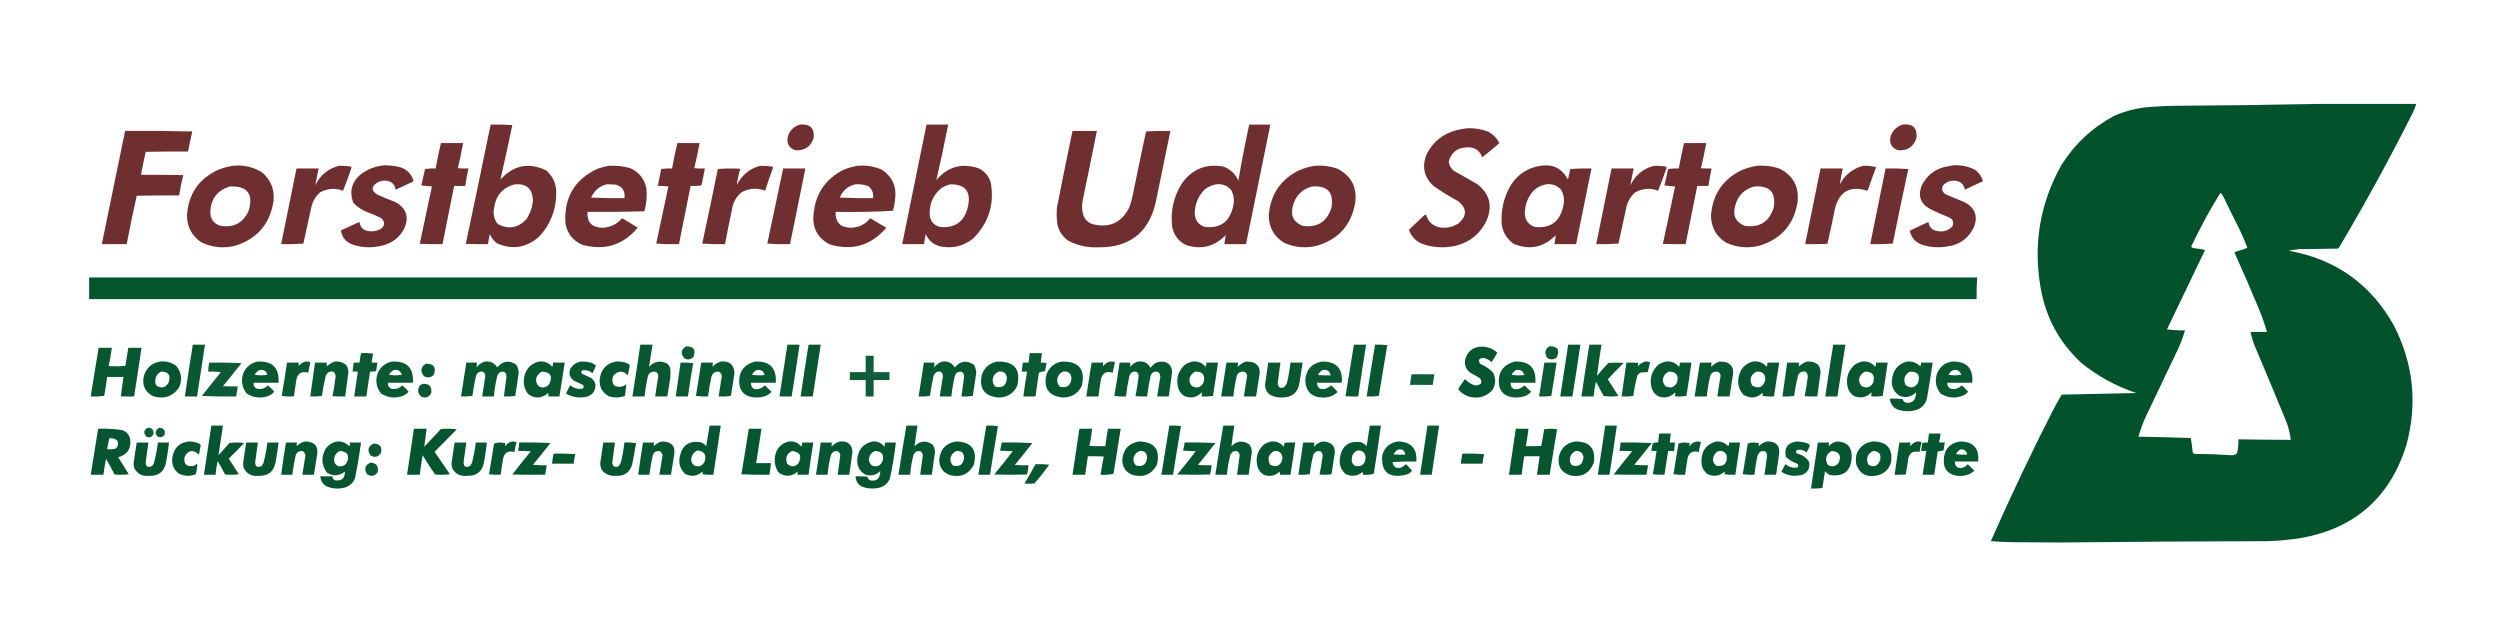 <svg xmlns="http://www.w3.org/2000/svg" xmlns:xlink="http://www.w3.org/1999/xlink" width="4726px" height="1182px" style="shape-rendering:geometricPrecision; text-rendering:geometricPrecision; image-rendering:optimizeQuality; fill-rule:evenodd; clip-rule:evenodd"><g><path style="opacity:0.997" fill="#02532c" d="M 4375.5,196.5 C 4439.5,196.5 4503.5,196.5 4567.5,196.5C 4565.91,202.356 4563.74,208.023 4561,213.5C 4517.48,299.94 4471.14,384.607 4422,467.5C 4421.17,468.333 4420.33,469.167 4419.5,470C 4395.5,470.333 4371.5,470.667 4347.5,471C 4340.39,471.282 4333.39,472.282 4326.5,474C 4414.89,489.767 4481.06,536.601 4525,614.5C 4562.35,687.032 4570.35,762.699 4549,841.5C 4518.16,940.007 4452,998.507 4350.5,1017C 4329.62,1020.25 4308.62,1022.25 4287.5,1023C 4157.16,1023.32 4026.83,1024.15 3896.5,1025.5C 3866.5,1025.33 3836.5,1025.17 3806.5,1025C 3792.13,1024.87 3777.8,1024.2 3763.5,1023C 3800.01,940.152 3838.84,858.319 3880,777.5C 3885.45,766.758 3891.29,756.258 3897.5,746C 3944.5,745.073 3991.5,744.073 4038.5,743C 4000.21,730.195 3965.54,711.195 3934.5,686C 3892.06,646.626 3866.22,598.126 3857,540.5C 3843.76,460.275 3856.76,384.608 3896,313.5C 3921.13,273.036 3954.63,241.536 3996.5,219C 4018.82,209.254 4042.15,203.587 4066.5,202C 4080.48,200.966 4094.48,200.299 4108.5,200C 4197.67,199.502 4286.67,198.335 4375.5,196.5 Z M 4197.5,364.5 C 4198.98,366.094 4200.48,367.76 4202,369.5C 4212.39,391.29 4223.06,412.956 4234,434.5C 4239.32,445.629 4244.15,456.962 4248.5,468.5C 4241,471.459 4233.34,473.959 4225.5,476C 4224.94,476.725 4224.61,477.558 4224.5,478.5C 4240.21,513.262 4255.38,548.262 4270,583.5C 4276.02,597.878 4281.19,612.544 4285.5,627.5C 4275.17,627.5 4264.83,627.5 4254.5,627.5C 4256.42,637.09 4259.25,646.424 4263,655.5C 4282.61,701.719 4301.94,748.052 4321,794.5C 4325.92,806.417 4329.09,818.751 4330.5,831.5C 4297.5,831.381 4264.5,831.048 4231.5,830.5C 4231.84,839.295 4231,847.962 4229,856.5C 4225.78,859.931 4221.78,861.265 4217,860.5C 4194.2,858.933 4171.36,858.099 4148.5,858C 4146.67,857.5 4145.5,856.333 4145,854.5C 4144.13,845.578 4142.97,836.745 4141.5,828C 4108.51,826.891 4075.51,826.058 4042.5,825.5C 4046.1,812.857 4050.6,800.524 4056,788.5C 4076.67,745.167 4097.33,701.833 4118,658.5C 4123.06,647.477 4127.23,636.144 4130.5,624.5C 4119.11,624.751 4107.78,624.085 4096.5,622.5C 4120.5,572.5 4144.5,522.5 4168.5,472.5C 4161.24,471.005 4153.91,469.838 4146.5,469C 4142.24,468.088 4141.41,465.921 4144,462.5C 4160.08,428.658 4177.91,395.992 4197.5,364.5 Z"></path></g><g><path style="opacity:0.996" fill="#6f2f31" d="M 927.5,235.5 C 941.183,235.167 954.85,235.501 968.5,236.5C 961.302,270.997 953.802,305.33 946,339.5C 970.542,312.258 999.376,306.425 1032.5,322C 1045.65,333.634 1051.98,348.3 1051.5,366C 1051.2,397.263 1040.53,424.263 1019.5,447C 995.573,468.432 968.906,472.766 939.5,460C 933.532,455.357 929.032,449.524 926,442.5C 924.381,448.761 923.214,455.095 922.5,461.5C 908.496,461.667 894.496,461.5 880.5,461C 896.482,385.924 912.149,310.757 927.5,235.5 Z M 972.5,348.5 C 994.679,346.351 1006.35,356.351 1007.5,378.5C 1006.39,391.63 1002.22,403.63 995,414.5C 979.158,431.19 961.158,434.19 941,423.5C 933.978,414.674 931.645,404.674 934,393.5C 937.087,369.929 949.92,354.929 972.5,348.5 Z"></path></g><g><path style="opacity:0.996" fill="#6f2f31" d="M 1751.5,235.5 C 1765.17,235.5 1778.83,235.5 1792.5,235.5C 1785.56,270.715 1778.06,305.715 1770,340.5C 1791.35,315.166 1817.85,307.666 1849.5,318C 1861.41,323.624 1869.24,332.79 1873,345.5C 1880,386.021 1869.17,420.855 1840.5,450C 1822.41,465.023 1801.75,470.356 1778.5,466C 1765.09,462.927 1755.59,455.094 1750,442.5C 1748.89,448.858 1747.73,455.191 1746.5,461.5C 1732.83,461.5 1719.17,461.5 1705.5,461.5C 1720.7,386.143 1736.04,310.81 1751.5,235.5 Z M 1796.5,348.5 C 1824.55,348.069 1835.72,361.736 1830,389.5C 1823.75,418.683 1805.91,431.85 1776.5,429C 1763.29,424.939 1756.96,415.939 1757.5,402C 1757.72,382.558 1765.39,366.892 1780.5,355C 1785.6,351.938 1790.94,349.771 1796.5,348.5 Z"></path></g><g><path style="opacity:0.996" fill="#6f2f31" d="M 2361.5,235.5 C 2374.83,235.5 2388.17,235.5 2401.5,235.5C 2386.3,310.857 2370.96,386.19 2355.5,461.5C 2341.83,461.5 2328.17,461.5 2314.5,461.5C 2315.51,455.812 2316.34,450.145 2317,444.5C 2295.79,466.427 2270.62,472.594 2241.5,463C 2227.83,455.857 2219.33,444.69 2216,429.5C 2212.24,399.192 2218.58,371.192 2235,345.5C 2254.73,319.061 2280.9,308.894 2313.5,315C 2326.25,320.08 2335.41,328.913 2341,341.5C 2347,306.001 2353.83,270.667 2361.5,235.5 Z M 2298.5,348.5 C 2309.78,347.022 2319.28,350.355 2327,358.5C 2332.62,368.58 2333.95,379.247 2331,390.5C 2324.5,419.366 2306.66,432.199 2277.5,429C 2264.8,424.637 2258.47,415.637 2258.5,402C 2259.13,384.755 2265.46,370.089 2277.5,358C 2283.85,353.153 2290.85,349.986 2298.5,348.5 Z"></path></g><g><path style="opacity:0.992" fill="#6f2f31" d="M 3596.5,235.5 C 3615.66,233.162 3624.49,241.496 3623,260.5C 3617.39,277.722 3605.56,285.556 3587.5,284C 3575.52,279.209 3571.02,270.376 3574,257.5C 3578.08,246.583 3585.58,239.249 3596.5,235.5 Z"></path></g><g><path style="opacity:0.993" fill="#6f2f31" d="M 1512.5,235.5 C 1531.7,233.868 1540.2,242.534 1538,261.5C 1532.16,277.672 1520.66,285.172 1503.5,284C 1491.88,279.927 1487.04,271.761 1489,259.5C 1492.35,246.985 1500.18,238.985 1512.5,235.5 Z"></path></g><g><path style="opacity:0.996" fill="#6f2f31" d="M 2772.5,242.5 C 2786.67,241.721 2800.33,243.887 2813.5,249C 2822.69,254.026 2829.69,261.193 2834.5,270.5C 2823.84,279.659 2813,288.659 2802,297.5C 2797.32,284.505 2787.98,278.171 2774,278.5C 2755.05,278.817 2743.21,287.984 2738.5,306C 2739.72,312.89 2743.05,318.556 2748.5,323C 2763.17,331.333 2777.83,339.667 2792.5,348C 2816.23,366.423 2822.06,389.589 2810,417.5C 2796.49,444.693 2774.66,460.86 2744.5,466C 2726.5,468.873 2708.83,467.54 2691.5,462C 2677.7,457.367 2668.37,448.2 2663.5,434.5C 2673.32,424.845 2683.32,415.345 2693.5,406C 2694.45,405.383 2695.28,405.549 2696,406.5C 2700.12,419.62 2708.95,427.454 2722.5,430C 2735.21,431.718 2746.87,429.051 2757.5,422C 2773.21,408.127 2773.21,394.46 2757.5,381C 2741.33,372.085 2725.66,362.419 2710.5,352C 2691.91,335.133 2687.41,314.967 2697,291.5C 2708.95,267.894 2727.78,252.728 2753.5,246C 2759.93,244.597 2766.27,243.43 2772.5,242.5 Z"></path></g><g><path style="opacity:0.998" fill="#6f2f31" d="M 236.5,247.5 C 278.839,247.167 321.172,247.5 363.5,248.5C 360.449,261.087 357.783,273.754 355.5,286.5C 328.831,286.333 302.165,286.5 275.5,287C 272.184,301.411 269.184,315.911 266.5,330.5C 293.169,330.333 319.835,330.5 346.5,331C 343.262,343.689 340.595,356.522 338.5,369.5C 311.831,369.333 285.165,369.5 258.5,370C 251.595,400.36 245.261,430.86 239.5,461.5C 223.833,461.5 208.167,461.5 192.5,461.5C 207.295,390.193 221.961,318.859 236.5,247.5 Z"></path></g><g><path style="opacity:0.996" fill="#6f2f31" d="M 2027.5,247.5 C 2042.83,247.5 2058.17,247.5 2073.5,247.5C 2064.86,290.859 2056.03,334.192 2047,377.5C 2044.54,388.379 2045.21,399.045 2049,409.5C 2052.72,416.881 2058.55,421.715 2066.5,424C 2098.19,431.346 2121.02,420.513 2135,391.5C 2137.61,384.671 2139.61,377.671 2141,370.5C 2149.31,329.781 2157.81,289.114 2166.5,248.5C 2181.82,247.501 2197.15,247.167 2212.5,247.5C 2203.4,292.165 2194.23,336.831 2185,381.5C 2171.95,439.689 2135.45,468.356 2075.5,467.5C 2055.66,468.363 2037,464.196 2019.5,455C 2008.68,447.517 2001.85,437.35 1999,424.5C 1997.46,413.884 1997.13,403.217 1998,392.5C 2007.52,344.089 2017.35,295.756 2027.5,247.5 Z"></path></g><g><path style="opacity:0.997" fill="#6f2f31" d="M 833.5,270.5 C 847.5,270.5 861.5,270.5 875.5,270.5C 872.61,286.451 869.277,302.284 865.5,318C 872.158,318.5 878.825,318.666 885.5,318.5C 883.243,329.452 881.243,340.452 879.5,351.5C 872.5,351.5 865.5,351.5 858.5,351.5C 851.295,388.19 843.962,424.857 836.5,461.5C 822.163,461.667 807.829,461.5 793.5,461C 801.098,424.845 808.765,388.678 816.5,352.5C 809.833,351.833 803.167,351.167 796.5,350.5C 798.706,340.138 801.039,329.805 803.5,319.5C 810.134,318.503 816.8,318.17 823.5,318.5C 826.525,302.407 829.858,286.407 833.5,270.5 Z"></path></g><g><path style="opacity:0.997" fill="#6f2f31" d="M 1280.5,270.5 C 1294.5,270.5 1308.5,270.5 1322.5,270.5C 1319.56,286.44 1316.22,302.274 1312.5,318C 1319.16,318.5 1325.83,318.666 1332.5,318.5C 1330.53,329.193 1328.36,339.86 1326,350.5C 1319.26,351.479 1312.42,351.812 1305.5,351.5C 1298.17,388.167 1290.83,424.833 1283.5,461.5C 1269.15,461.833 1254.82,461.499 1240.5,460.5C 1248.17,424.5 1255.83,388.5 1263.5,352.5C 1256.87,351.503 1250.2,351.17 1243.5,351.5C 1245.66,340.847 1247.83,330.181 1250,319.5C 1256.74,318.521 1263.58,318.188 1270.5,318.5C 1273.45,302.393 1276.79,286.393 1280.5,270.5 Z"></path></g><g><path style="opacity:0.997" fill="#6f2f31" d="M 3183.5,270.5 C 3197.5,270.5 3211.5,270.5 3225.5,270.5C 3222.61,286.451 3219.28,302.284 3215.5,318C 3222.16,318.5 3228.83,318.666 3235.5,318.5C 3233.24,329.452 3231.24,340.452 3229.5,351.5C 3222.5,351.5 3215.5,351.5 3208.5,351.5C 3201.3,388.19 3193.96,424.857 3186.5,461.5C 3172.16,461.667 3157.83,461.5 3143.5,461C 3151.35,424.9 3159.02,388.734 3166.5,352.5C 3159.83,351.833 3153.17,351.167 3146.5,350.5C 3148.71,340.138 3151.04,329.805 3153.5,319.5C 3160.13,318.503 3166.8,318.17 3173.5,318.5C 3176.52,302.407 3179.86,286.407 3183.5,270.5 Z"></path></g><g><path style="opacity:0.996" fill="#6f2f31" d="M 439.5,313.5 C 459.736,311.145 478.403,315.311 495.5,326C 512.237,340.319 519.404,358.486 517,380.5C 510.45,422.712 486.95,450.545 446.5,464C 423.696,470.229 401.696,468.229 380.5,458C 362.709,445.92 353.709,429.087 353.5,407.5C 355.958,366.884 375.625,338.05 412.5,321C 421.367,317.537 430.367,315.037 439.5,313.5 Z M 434.5,352.5 C 467.686,351.174 479.519,366.508 470,398.5C 459.737,421.217 442.237,430.717 417.5,427C 404.212,423.289 397.545,414.456 397.5,400.5C 398.734,375.635 411.067,359.635 434.5,352.5 Z"></path></g><g><path style="opacity:0.996" fill="#6f2f31" d="M 640.5,313.5 C 648.22,313.238 655.887,313.738 663.5,315C 664.022,315.561 664.355,316.228 664.5,317C 659.627,331.796 654.294,346.296 648.5,360.5C 633.277,354.904 618.61,356.07 604.5,364C 596.856,370.981 591.689,379.481 589,389.5C 583.895,413.191 578.729,436.858 573.5,460.5C 559.516,461.499 545.516,461.833 531.5,461.5C 541.039,413.806 550.705,366.139 560.5,318.5C 574.5,318.5 588.5,318.5 602.5,318.5C 599.999,329.16 597.832,339.827 596,350.5C 605.19,331.184 620.023,318.85 640.5,313.5 Z"></path></g><g><path style="opacity:0.995" fill="#6f2f31" d="M 726.5,312.5 C 737.732,312.359 748.732,313.859 759.5,317C 769.939,321.382 777.106,328.882 781,339.5C 781.781,340.944 781.614,342.277 780.5,343.5C 769.711,348.645 758.878,353.645 748,358.5C 745.821,347.316 738.988,341.649 727.5,341.5C 718.727,341.475 711.561,344.809 706,351.5C 704.121,354.866 704.121,358.2 706,361.5C 708.205,364.04 710.705,366.207 713.5,368C 724.672,373.057 736.005,377.724 747.5,382C 768.345,393.536 773.845,410.369 764,432.5C 755.14,448.86 741.64,459.36 723.5,464C 703.943,469.188 684.61,468.522 665.5,462C 653.219,456.933 646.219,448.1 644.5,435.5C 656.167,430.167 667.833,424.833 679.5,419.5C 681.074,429.908 687.074,435.741 697.5,437C 705.254,437.982 712.588,436.649 719.5,433C 727.548,426.88 728.215,420.213 721.5,413C 713.533,408.564 705.2,404.897 696.5,402C 685.551,397.95 676.051,391.783 668,383.5C 659.906,362.086 664.739,343.919 682.5,329C 695.723,319.429 710.39,313.929 726.5,312.5 Z"></path></g><g><path style="opacity:0.996" fill="#6f2f31" d="M 1150.5,313.5 C 1164.46,312.533 1178.13,314.033 1191.5,318C 1208.31,325.488 1218.48,338.321 1222,356.5C 1223.51,371.117 1222.18,385.45 1218,399.5C 1182.24,400.496 1146.41,400.83 1110.5,400.5C 1109.48,420.15 1118.82,430.15 1138.5,430.5C 1153.65,430.007 1166.15,424.007 1176,412.5C 1186.12,418.138 1195.95,424.138 1205.5,430.5C 1177.91,463.303 1143.25,474.136 1101.5,463C 1083.3,455.463 1072.47,441.963 1069,422.5C 1065.66,373.973 1085.83,339.473 1129.5,319C 1136.51,316.705 1143.51,314.872 1150.5,313.5 Z M 1146.5,348.5 C 1152.18,348.334 1157.84,348.501 1163.5,349C 1176.46,352.488 1182.13,360.988 1180.5,374.5C 1159.49,374.833 1138.49,374.5 1117.5,373.5C 1123.26,360.397 1132.92,352.063 1146.5,348.5 Z"></path></g><g><path style="opacity:0.995" fill="#6f2f31" d="M 1436.5,313.5 C 1444.55,313.277 1452.55,313.777 1460.5,315C 1460.96,315.414 1461.29,315.914 1461.5,316.5C 1456.09,331.053 1451.09,345.719 1446.5,360.5C 1431.49,354.875 1416.82,355.708 1402.5,363C 1392.38,371.049 1386.22,381.549 1384,394.5C 1379.31,416.808 1374.81,439.142 1370.5,461.5C 1356.15,461.833 1341.82,461.499 1327.5,460.5C 1337.65,413.58 1347.48,366.58 1357,319.5C 1371.09,318.344 1385.26,318.177 1399.5,319C 1396.45,329.012 1394.29,339.178 1393,349.5C 1402.3,331.016 1416.8,319.016 1436.5,313.5 Z"></path></g><g><path style="opacity:0.996" fill="#6f2f31" d="M 1620.5,313.5 C 1636.87,311.862 1652.54,314.362 1667.5,321C 1687.21,334.612 1695.38,353.446 1692,377.5C 1691.31,384.621 1689.98,391.621 1688,398.5C 1652.05,400.49 1615.89,401.156 1579.5,400.5C 1579.02,420.35 1588.68,430.35 1608.5,430.5C 1623.51,430.243 1635.68,424.243 1645,412.5C 1655.28,418.389 1665.45,424.389 1675.5,430.5C 1646.76,464.107 1611.09,474.607 1568.5,462C 1545.37,449.924 1535.21,430.758 1538,404.5C 1541.55,366.199 1560.39,338.366 1594.5,321C 1603.02,317.54 1611.69,315.04 1620.5,313.5 Z M 1616.5,348.5 C 1625.14,347.725 1633.48,348.892 1641.5,352C 1648.66,357.786 1651.66,365.286 1650.5,374.5C 1629.49,374.833 1608.49,374.5 1587.5,373.5C 1593.02,360.256 1602.69,351.923 1616.5,348.5 Z"></path></g><g><path style="opacity:0.996" fill="#6f2f31" d="M 2484.5,313.5 C 2499.58,312.237 2514.25,314.071 2528.5,319C 2554.24,332.315 2565.41,353.481 2562,382.5C 2555.14,424.048 2531.64,451.215 2491.5,464C 2469.52,469.915 2448.19,468.248 2427.5,459C 2408.25,447.17 2398.58,429.837 2398.5,407C 2401.55,367.883 2420.55,339.55 2455.5,322C 2464.98,318.053 2474.64,315.219 2484.5,313.5 Z M 2480.5,352.5 C 2509.66,350.486 2521.82,363.82 2517,392.5C 2508.58,419.299 2490.41,430.799 2462.5,427C 2445.31,420.127 2439.15,407.627 2444,389.5C 2449.02,369.977 2461.19,357.643 2480.5,352.5 Z"></path></g><g><path style="opacity:0.996" fill="#6f2f31" d="M 2911.5,313.5 C 2935.55,309.608 2953.05,318.274 2964,339.5C 2965.44,332.808 2966.94,326.142 2968.5,319.5C 2981.82,318.501 2995.15,318.167 3008.5,318.5C 2998.71,366.139 2989.04,413.806 2979.5,461.5C 2965.83,461.5 2952.17,461.5 2938.5,461.5C 2939.51,455.812 2940.34,450.145 2941,444.5C 2918.23,467.755 2891.73,473.255 2861.5,461C 2845.25,449.319 2837.58,433.319 2838.5,413C 2838.79,389.786 2844.96,368.286 2857,348.5C 2870.15,328.853 2888.31,317.186 2911.5,313.5 Z M 2922.5,348.5 C 2933.78,347.022 2943.28,350.355 2951,358.5C 2956.62,368.58 2957.95,379.247 2955,390.5C 2948.47,419.398 2930.64,432.232 2901.5,429C 2888.95,424.765 2882.62,415.932 2882.5,402.5C 2882.89,385.564 2888.89,371.064 2900.5,359C 2907.02,353.572 2914.35,350.072 2922.5,348.5 Z"></path></g><g><path style="opacity:0.996" fill="#6f2f31" d="M 3126.5,313.5 C 3134.22,313.238 3141.89,313.738 3149.5,315C 3150.02,315.561 3150.36,316.228 3150.5,317C 3145.63,331.796 3140.29,346.296 3134.5,360.5C 3119.28,354.904 3104.61,356.07 3090.5,364C 3082.86,370.981 3077.69,379.481 3075,389.5C 3069.9,413.191 3064.73,436.858 3059.5,460.5C 3045.52,461.499 3031.52,461.833 3017.5,461.5C 3027.04,413.806 3036.71,366.139 3046.5,318.5C 3060.5,318.5 3074.5,318.5 3088.5,318.5C 3086,329.16 3083.83,339.827 3082,350.5C 3091.19,331.184 3106.02,318.85 3126.5,313.5 Z"></path></g><g><path style="opacity:0.995" fill="#6f2f31" d="M 3521.5,313.5 C 3530.01,312.989 3538.34,313.822 3546.5,316C 3541.14,330.408 3535.97,344.908 3531,359.5C 3530.59,359.957 3530.09,360.291 3529.5,360.5C 3497.76,350.563 3477.6,361.563 3469,393.5C 3464.54,416.12 3459.71,438.62 3454.5,461C 3440.5,461.5 3426.5,461.667 3412.5,461.5C 3422.3,413.855 3431.96,366.189 3441.5,318.5C 3455.5,318.5 3469.5,318.5 3483.5,318.5C 3481.33,328.49 3479.5,338.49 3478,348.5C 3487.66,330.662 3502.16,318.996 3521.5,313.5 Z"></path></g><g><path style="opacity:0.995" fill="#6f2f31" d="M 3692.5,312.5 C 3707,311.533 3720.66,314.366 3733.5,321C 3741.03,326.366 3746.03,333.533 3748.5,342.5C 3737.2,347.817 3725.86,353.15 3714.5,358.5C 3712,347.336 3705,341.669 3693.5,341.5C 3685.31,341.578 3678.48,344.578 3673,350.5C 3669.56,358.159 3671.73,363.993 3679.5,368C 3691.5,373 3703.5,378 3715.5,383C 3734.41,394.072 3739.58,409.906 3731,430.5C 3720.55,451.27 3703.71,463.103 3680.5,466C 3664.92,468.601 3649.59,467.601 3634.5,463C 3621.8,458.803 3613.8,450.303 3610.5,437.5C 3610.83,436.833 3611.17,436.167 3611.5,435.5C 3622.83,430.167 3634.17,424.833 3645.5,419.5C 3647.06,429.889 3653.06,435.722 3663.5,437C 3674.45,438.796 3683.61,435.629 3691,427.5C 3694.01,420.017 3691.85,414.517 3684.5,411C 3672.26,406.216 3660.26,400.883 3648.5,395C 3630.24,384.893 3625.07,370.06 3633,350.5C 3641.64,332.871 3655.47,321.371 3674.5,316C 3680.62,314.707 3686.62,313.54 3692.5,312.5 Z"></path></g><g><path style="opacity:0.996" fill="#6f2f31" d="M 3320.5,313.5 C 3335.58,312.237 3350.25,314.071 3364.5,319C 3390.24,332.315 3401.41,353.481 3398,382.5C 3391.14,424.048 3367.64,451.215 3327.5,464C 3305.52,469.915 3284.19,468.248 3263.5,459C 3244.25,447.17 3234.58,429.837 3234.5,407C 3237.55,367.883 3256.55,339.55 3291.5,322C 3300.98,318.053 3310.64,315.219 3320.5,313.5 Z M 3316.5,352.5 C 3345.66,350.486 3357.82,363.82 3353,392.5C 3344.58,419.299 3326.41,430.799 3298.5,427C 3281.31,420.127 3275.15,407.627 3280,389.5C 3285.02,369.977 3297.19,357.643 3316.5,352.5 Z"></path></g><g><path style="opacity:0.997" fill="#6f2f31" d="M 1480.5,318.5 C 1494.5,318.5 1508.5,318.5 1522.5,318.5C 1512.7,366.145 1503.04,413.811 1493.5,461.5C 1479.15,461.833 1464.82,461.499 1450.5,460.5C 1460.63,413.165 1470.63,365.832 1480.5,318.5 Z"></path></g><g><path style="opacity:0.997" fill="#6f2f31" d="M 3564.5,318.5 C 3578.85,318.167 3593.18,318.501 3607.5,319.5C 3597.35,366.42 3587.52,413.42 3578,460.5C 3563.91,461.49 3549.75,461.824 3535.5,461.5C 3545.33,413.862 3554.99,366.195 3564.5,318.5 Z"></path></g><g><path style="opacity:0.988" fill="#01532c" d="M 168.5,524.5 C 1358.17,524.5 2547.83,524.5 3737.5,524.5C 3736.78,538.154 3736.44,551.821 3736.5,565.5C 2547.17,565.5 1357.83,565.5 168.5,565.5C 168.5,551.833 168.5,538.167 168.5,524.5 Z"></path></g><g><path style="opacity:0.97" fill="#01532c" d="M 364.5,651.5 C 372.167,651.5 379.833,651.5 387.5,651.5C 382.5,684.167 377.5,716.833 372.5,749.5C 364.833,749.5 357.167,749.5 349.5,749.5C 354.283,716.801 359.283,684.134 364.5,651.5 Z"></path></g><g><path style="opacity:0.971" fill="#01532c" d="M 1210.5,651.5 C 1218.17,651.5 1225.83,651.5 1233.5,651.5C 1231.21,665.558 1229.05,679.558 1227,693.5C 1236.53,682.996 1247.7,680.829 1260.5,687C 1263.87,689.365 1266.04,692.532 1267,696.5C 1267.67,702.5 1267.67,708.5 1267,714.5C 1265.16,726.18 1263.33,737.846 1261.5,749.5C 1253.83,749.5 1246.17,749.5 1238.5,749.5C 1240.27,736.64 1242.27,723.807 1244.5,711C 1244.32,705.483 1241.48,702.65 1236,702.5C 1230.53,702.732 1226.86,705.398 1225,710.5C 1221.97,723.352 1219.8,736.352 1218.5,749.5C 1210.83,749.5 1203.17,749.5 1195.5,749.5C 1200.72,716.866 1205.72,684.199 1210.5,651.5 Z"></path></g><g><path style="opacity:0.969" fill="#01532c" d="M 1488.5,651.5 C 1496.17,651.5 1503.83,651.5 1511.5,651.5C 1506.87,684.224 1501.87,716.89 1496.5,749.5C 1488.83,749.5 1481.17,749.5 1473.5,749.5C 1478.5,716.833 1483.5,684.167 1488.5,651.5 Z"></path></g><g><path style="opacity:0.97" fill="#01532c" d="M 1528.5,651.5 C 1536.17,651.5 1543.83,651.5 1551.5,651.5C 1546.5,684.167 1541.5,716.833 1536.5,749.5C 1528.83,749.5 1521.17,749.5 1513.5,749.5C 1518.28,716.801 1523.28,684.134 1528.5,651.5 Z"></path></g><g><path style="opacity:0.97" fill="#01532c" d="M 2559.5,651.5 C 2567.17,651.5 2574.83,651.5 2582.5,651.5C 2577.28,684.136 2572.28,716.803 2567.5,749.5C 2559.49,749.666 2551.49,749.5 2543.5,749C 2548.97,716.546 2554.3,684.046 2559.5,651.5 Z"></path></g><g><path style="opacity:0.969" fill="#01532c" d="M 2599.5,651.5 C 2607.2,651.169 2614.86,651.503 2622.5,652.5C 2617.17,684.5 2611.83,716.5 2606.5,748.5C 2598.86,749.497 2591.2,749.831 2583.5,749.5C 2588.62,716.765 2593.96,684.099 2599.5,651.5 Z"></path></g><g><path style="opacity:0.969" fill="#01532c" d="M 2964.5,651.5 C 2972.17,651.5 2979.83,651.5 2987.5,651.5C 2982.87,684.224 2977.87,716.89 2972.5,749.5C 2964.83,749.5 2957.17,749.5 2949.5,749.5C 2954.5,716.833 2959.5,684.167 2964.5,651.5 Z"></path></g><g><path style="opacity:0.966" fill="#01532c" d="M 3004.5,651.5 C 3012.17,651.5 3019.83,651.5 3027.5,651.5C 3024.23,671.143 3021.39,690.81 3019,710.5C 3025.79,702.037 3032.96,693.87 3040.5,686C 3050.17,685.333 3059.83,685.333 3069.5,686C 3059.12,696.041 3049.12,706.375 3039.5,717C 3045.95,727.623 3052.62,738.123 3059.5,748.5C 3050.17,749.833 3040.83,749.833 3031.5,748.5C 3026.67,739.5 3021.83,730.5 3017,721.5C 3014.96,730.754 3013.46,740.087 3012.5,749.5C 3004.83,749.5 2997.17,749.5 2989.5,749.5C 2994.28,716.797 2999.28,684.131 3004.5,651.5 Z"></path></g><g><path style="opacity:0.97" fill="#01532c" d="M 3465.5,651.5 C 3473.17,651.5 3480.83,651.5 3488.5,651.5C 3483.5,684.167 3478.5,716.833 3473.5,749.5C 3465.83,749.5 3458.17,749.5 3450.5,749.5C 3455.28,716.801 3460.28,684.134 3465.5,651.5 Z"></path></g><g><path style="opacity:0.956" fill="#01532c" d="M 1297.5,654.5 C 1311.43,654.918 1315.93,661.584 1311,674.5C 1306.35,679.547 1300.85,680.714 1294.5,678C 1285.84,668.815 1286.84,660.982 1297.5,654.5 Z"></path></g><g><path style="opacity:0.964" fill="#01532c" d="M 2929.5,654.5 C 2944.57,654.623 2949.07,661.623 2943,675.5C 2937.51,680.046 2931.68,680.546 2925.5,677C 2920.82,671.209 2920.32,665.042 2924,658.5C 2925.81,657.023 2927.65,655.69 2929.5,654.5 Z"></path></g><g><path style="opacity:0.978" fill="#01532c" d="M 2796.5,655.5 C 2809.5,654.391 2820.84,658.057 2830.5,666.5C 2827.34,672.834 2823.67,678.834 2819.5,684.5C 2815.09,680.377 2809.92,677.71 2804,676.5C 2795.45,677.429 2793.62,681.262 2798.5,688C 2807.28,691.8 2815.11,696.967 2822,703.5C 2827.91,714.421 2827.91,725.421 2822,736.5C 2811.6,748.415 2798.43,753.249 2782.5,751C 2771.84,749.169 2763.17,744.002 2756.5,735.5C 2760.59,728.993 2764.92,722.66 2769.5,716.5C 2774.16,721.83 2779.83,725.664 2786.5,728C 2791.76,729.426 2796.26,728.259 2800,724.5C 2801.03,720.82 2800.19,717.653 2797.5,715C 2791.33,711.081 2785,707.414 2778.5,704C 2769.61,696.268 2767.11,686.768 2771,675.5C 2775.71,663.906 2784.21,657.239 2796.5,655.5 Z"></path></g><g><path style="opacity:0.969" fill="#01532c" d="M 186.5,657.5 C 194.833,657.5 203.167,657.5 211.5,657.5C 209.873,669.094 207.873,680.594 205.5,692C 216.077,692.819 226.577,692.652 237,691.5C 238.944,680.171 240.777,668.837 242.5,657.5C 250.833,657.5 259.167,657.5 267.5,657.5C 263.05,688.199 258.384,718.866 253.5,749.5C 245.167,749.5 236.833,749.5 228.5,749.5C 229.841,737.122 231.507,724.789 233.5,712.5C 223.167,712.5 212.833,712.5 202.5,712.5C 200.994,724.54 199.16,736.54 197,748.5C 188.585,749.483 180.085,749.817 171.5,749.5C 176.289,718.765 181.289,688.099 186.5,657.5 Z"></path></g><g><path style="opacity:0.96" fill="#01532c" d="M 682.5,667.5 C 690.196,667.169 697.862,667.503 705.5,668.5C 704.177,674.106 703.177,679.773 702.5,685.5C 706.167,685.5 709.833,685.5 713.5,685.5C 712.777,690.84 711.943,696.173 711,701.5C 707.27,702.46 703.437,702.793 699.5,702.5C 697.073,718.152 694.74,733.819 692.5,749.5C 684.833,749.5 677.167,749.5 669.5,749.5C 671.74,733.819 674.073,718.152 676.5,702.5C 673.167,702.5 669.833,702.5 666.5,702.5C 667.275,696.847 667.942,691.18 668.5,685.5C 672.167,685.5 675.833,685.5 679.5,685.5C 680.29,679.429 681.29,673.429 682.5,667.5 Z"></path></g><g><path style="opacity:0.961" fill="#01532c" d="M 1946.5,667.5 C 1954.17,667.5 1961.83,667.5 1969.5,667.5C 1968.93,673.511 1968.26,679.511 1967.5,685.5C 1971.23,685.177 1974.89,685.511 1978.5,686.5C 1977.59,691.516 1976.59,696.516 1975.5,701.5C 1971.39,701.935 1967.55,702.935 1964,704.5C 1961.61,719.479 1959.45,734.479 1957.5,749.5C 1949.83,749.5 1942.17,749.5 1934.5,749.5C 1936.51,733.782 1938.84,718.116 1941.5,702.5C 1938.17,702.5 1934.83,702.5 1931.5,702.5C 1931.98,696.809 1932.65,691.142 1933.5,685.5C 1937.17,685.5 1940.83,685.5 1944.5,685.5C 1945.26,679.511 1945.93,673.511 1946.5,667.5 Z"></path></g><g><path style="opacity:0.934" fill="#01532c" d="M 1636.5,672.5 C 1641.5,672.5 1646.5,672.5 1651.5,672.5C 1651.5,682.833 1651.5,693.167 1651.5,703.5C 1661.5,703.5 1671.5,703.5 1681.5,703.5C 1681.5,708.5 1681.5,713.5 1681.5,718.5C 1671.5,718.5 1661.5,718.5 1651.5,718.5C 1651.5,728.833 1651.5,739.167 1651.5,749.5C 1646.5,749.5 1641.5,749.5 1636.5,749.5C 1636.5,739.167 1636.5,728.833 1636.5,718.5C 1626.5,718.5 1616.5,718.5 1606.5,718.5C 1606.5,713.5 1606.5,708.5 1606.5,703.5C 1616.5,703.5 1626.5,703.5 1636.5,703.5C 1636.5,693.167 1636.5,682.833 1636.5,672.5 Z"></path></g><g><path style="opacity:0.978" fill="#01532c" d="M 302.5,683.5 C 314.026,682.234 324.36,685.067 333.5,692C 343.53,704.792 345.03,718.625 338,733.5C 325.583,749.986 309.417,755.153 289.5,749C 273.87,740.891 268.036,728.058 272,710.5C 276.758,695.235 286.924,686.235 302.5,683.5 Z M 304.5,702.5 C 318.312,702.42 323.145,709.087 319,722.5C 314.686,731.383 307.853,734.216 298.5,731C 294.662,728.323 292.995,724.656 293.5,720C 293.76,711.972 297.427,706.138 304.5,702.5 Z"></path></g><g><path style="opacity:0.966" fill="#01532c" d="M 487.5,683.5 C 515.35,682.35 528.35,695.684 526.5,723.5C 510.833,723.5 495.167,723.5 479.5,723.5C 478.798,729.264 481.131,733.097 486.5,735C 494.317,736.339 500.983,734.172 506.5,728.5C 510.833,732.167 514.833,736.167 518.5,740.5C 515.742,743.718 512.409,746.218 508.5,748C 493.734,753.662 479.734,752.328 466.5,744C 457.246,732.482 455.079,719.649 460,705.5C 465.357,693.257 474.523,685.924 487.5,683.5 Z M 490.5,699.5 C 498.175,698.167 503.175,701.167 505.5,708.5C 497.5,709.833 489.5,709.833 481.5,708.5C 483.549,704.451 486.549,701.451 490.5,699.5 Z"></path></g><g><path style="opacity:0.966" fill="#01532c" d="M 577.5,683.5 C 580.187,683.336 582.854,683.503 585.5,684C 586.059,684.725 586.392,685.558 586.5,686.5C 585.163,692.514 583.829,698.514 582.5,704.5C 569.439,701.116 561.939,706.116 560,719.5C 558.452,729.503 556.952,739.503 555.5,749.5C 547.804,749.831 540.138,749.497 532.5,748.5C 536.157,727.558 539.49,706.558 542.5,685.5C 549.833,685.5 557.167,685.5 564.5,685.5C 564.338,687.527 564.505,689.527 565,691.5C 568.378,687.406 572.545,684.739 577.5,683.5 Z"></path></g><g><path style="opacity:0.967" fill="#01532c" d="M 632.5,683.5 C 640.553,682.636 647.72,684.636 654,689.5C 657.198,693.953 658.698,698.953 658.5,704.5C 656.607,719.522 654.607,734.522 652.5,749.5C 644.493,749.666 636.493,749.5 628.5,749C 630.98,736.619 632.98,724.119 634.5,711.5C 633.576,702.584 628.909,700.084 620.5,704C 618.622,705.543 617.122,707.376 616,709.5C 612.898,722.382 610.398,735.382 608.5,748.5C 601.197,749.497 593.863,749.831 586.5,749.5C 589.5,728.169 592.5,706.835 595.5,685.5C 602.833,685.5 610.167,685.5 617.5,685.5C 617.337,687.857 617.503,690.19 618,692.5C 622.376,688.572 627.21,685.572 632.5,683.5 Z"></path></g><g><path style="opacity:0.966" fill="#01532c" d="M 741.5,683.5 C 769.35,682.35 782.35,695.684 780.5,723.5C 764.833,723.5 749.167,723.5 733.5,723.5C 732.798,729.264 735.131,733.097 740.5,735C 748.317,736.339 754.983,734.172 760.5,728.5C 764.833,732.167 768.833,736.167 772.5,740.5C 769.742,743.718 766.409,746.218 762.5,748C 747.734,753.662 733.734,752.328 720.5,744C 711.246,732.482 709.079,719.649 714,705.5C 719.357,693.257 728.523,685.924 741.5,683.5 Z M 744.5,699.5 C 752.175,698.167 757.175,701.167 759.5,708.5C 751.5,709.833 743.5,709.833 735.5,708.5C 737.549,704.451 740.549,701.451 744.5,699.5 Z"></path></g><g><path style="opacity:0.969" fill="#01532c" d="M 916.5,683.5 C 926.739,682.205 934.573,685.871 940,694.5C 950.594,681.977 962.594,680.31 976,689.5C 978.824,694.264 980.324,699.43 980.5,705C 978.52,719.527 976.353,734.027 974,748.5C 966.921,749.48 959.755,749.813 952.5,749.5C 954.274,737.188 955.941,724.855 957.5,712.5C 957.272,703.443 952.939,700.609 944.5,704C 942.383,705.731 940.883,707.898 940,710.5C 936.969,723.351 934.803,736.351 933.5,749.5C 926.167,749.5 918.833,749.5 911.5,749.5C 913.552,736.688 915.552,723.855 917.5,711C 916.473,702.652 912.14,700.319 904.5,704C 902.622,705.543 901.122,707.376 900,709.5C 897.129,722.394 894.795,735.394 893,748.5C 885.921,749.48 878.755,749.813 871.5,749.5C 874.741,728.15 878.074,706.816 881.5,685.5C 888.167,685.5 894.833,685.5 901.5,685.5C 901.319,688.553 901.152,691.553 901,694.5C 904.962,689.023 910.129,685.356 916.5,683.5 Z"></path></g><g><path style="opacity:0.971" fill="#01532c" d="M 1018.5,683.5 C 1028.88,682.236 1037.38,685.569 1044,693.5C 1045.08,690.937 1045.58,688.271 1045.5,685.5C 1052.83,685.5 1060.17,685.5 1067.5,685.5C 1064.38,706.87 1061.05,728.203 1057.5,749.5C 1050.5,749.5 1043.5,749.5 1036.5,749.5C 1037.58,742.856 1036.25,741.689 1032.5,746C 1020.55,753.75 1009.05,753.25 998,744.5C 990.975,734.95 988.641,724.283 991,712.5C 994.352,697.004 1003.52,687.337 1018.5,683.5 Z M 1024.5,702.5 C 1041,703.434 1045.5,711.434 1038,726.5C 1032.95,732.488 1026.79,733.988 1019.5,731C 1013.45,725.644 1011.95,719.144 1015,711.5C 1017.41,707.592 1020.57,704.592 1024.5,702.5 Z"></path></g><g><path style="opacity:0.971" fill="#01532c" d="M 1098.5,683.5 C 1105.3,683.225 1111.97,684.058 1118.5,686C 1121.53,687.178 1124.2,688.844 1126.5,691C 1124.74,696.011 1122.58,700.844 1120,705.5C 1114.66,700.832 1108.5,698.998 1101.5,700C 1098.81,701.416 1098.14,703.416 1099.5,706C 1105.05,708.853 1110.71,711.519 1116.5,714C 1125.19,719.746 1127.69,727.579 1124,737.5C 1120.94,744.227 1115.77,748.394 1108.5,750C 1095.56,752.788 1083.23,751.121 1071.5,745C 1070.98,744.439 1070.64,743.772 1070.5,743C 1072.61,737.947 1075.11,733.114 1078,728.5C 1084.66,733.705 1092.16,735.872 1100.5,735C 1103.55,733.419 1104.22,731.086 1102.5,728C 1096.98,725.077 1091.32,722.41 1085.5,720C 1077.25,714.526 1074.75,707.026 1078,697.5C 1082.57,689.468 1089.41,684.801 1098.5,683.5 Z"></path></g><g><path style="opacity:0.975" fill="#01532c" d="M 1164.5,683.5 C 1172.13,682.912 1179.47,684.079 1186.5,687C 1188.33,687.899 1189.66,689.233 1190.5,691C 1189.33,697.165 1188.17,703.332 1187,709.5C 1177.89,700.311 1168.89,700.311 1160,709.5C 1156.27,716.384 1156.77,722.884 1161.5,729C 1169.44,732.711 1176.94,731.878 1184,726.5C 1183.13,733.774 1182.3,741.107 1181.5,748.5C 1171.21,752.088 1160.88,752.254 1150.5,749C 1137.37,741.246 1131.87,729.746 1134,714.5C 1137,696.997 1147.17,686.664 1164.5,683.5 Z"></path></g><g><path style="opacity:0.969" fill="#01532c" d="M 1362.5,683.5 C 1378.17,681.683 1386.83,688.517 1388.5,704C 1386.65,718.925 1384.32,733.758 1381.5,748.5C 1373.86,749.497 1366.2,749.831 1358.5,749.5C 1360.55,736.688 1362.55,723.855 1364.5,711C 1362.91,702.871 1358.24,700.538 1350.5,704C 1347.89,705.938 1346.06,708.438 1345,711.5C 1342.23,724.062 1340.06,736.729 1338.5,749.5C 1330.8,749.831 1323.14,749.497 1315.5,748.5C 1319.16,727.558 1322.49,706.558 1325.5,685.5C 1332.83,685.5 1340.17,685.5 1347.5,685.5C 1347.42,688.252 1347.26,690.918 1347,693.5C 1351.32,688.654 1356.48,685.321 1362.5,683.5 Z"></path></g><g><path style="opacity:0.965" fill="#01532c" d="M 1427.5,683.5 C 1455.34,682.344 1468.34,695.677 1466.5,723.5C 1450.83,723.5 1435.17,723.5 1419.5,723.5C 1419.87,733.832 1425.2,737.665 1435.5,735C 1439.42,733.46 1442.92,731.293 1446,728.5C 1450.04,732.71 1454.21,736.71 1458.5,740.5C 1455.74,743.718 1452.41,746.218 1448.5,748C 1436.49,752.616 1424.49,752.616 1412.5,748C 1404.4,743.982 1399.57,737.482 1398,728.5C 1394.86,704.749 1404.69,689.749 1427.5,683.5 Z M 1430.5,699.5 C 1438.43,698.185 1443.43,701.352 1445.5,709C 1437.48,709.832 1429.48,709.665 1421.5,708.5C 1423.57,704.425 1426.57,701.425 1430.5,699.5 Z"></path></g><g><path style="opacity:0.969" fill="#01532c" d="M 1781.5,683.5 C 1791.74,682.205 1799.57,685.871 1805,694.5C 1815.59,681.977 1827.59,680.31 1841,689.5C 1843.82,694.264 1845.32,699.43 1845.5,705C 1843.52,719.527 1841.35,734.027 1839,748.5C 1831.92,749.48 1824.75,749.813 1817.5,749.5C 1819.27,737.188 1820.94,724.855 1822.5,712.5C 1822.27,703.443 1817.94,700.609 1809.5,704C 1807.38,705.731 1805.88,707.898 1805,710.5C 1801.97,723.351 1799.8,736.351 1798.5,749.5C 1791.17,749.5 1783.83,749.5 1776.5,749.5C 1778.55,736.688 1780.55,723.855 1782.5,711C 1781.47,702.652 1777.14,700.319 1769.5,704C 1767.62,705.543 1766.12,707.376 1765,709.5C 1762.13,722.394 1759.8,735.394 1758,748.5C 1750.92,749.48 1743.75,749.813 1736.5,749.5C 1739.74,728.15 1743.07,706.816 1746.5,685.5C 1753.17,685.5 1759.83,685.5 1766.5,685.5C 1766.32,688.553 1766.15,691.553 1766,694.5C 1769.96,689.023 1775.13,685.356 1781.5,683.5 Z"></path></g><g><path style="opacity:0.976" fill="#01532c" d="M 1885.5,683.5 C 1917.68,682.876 1930.18,698.209 1923,729.5C 1915.65,744.185 1903.65,751.519 1887,751.5C 1860.79,748.782 1850.46,734.449 1856,708.5C 1861.05,694.407 1870.89,686.074 1885.5,683.5 Z M 1887.5,702.5 C 1897.27,701.201 1902.61,705.367 1903.5,715C 1902.24,728.946 1894.91,734.279 1881.5,731C 1875.36,724.03 1874.86,716.53 1880,708.5C 1882.11,705.879 1884.61,703.879 1887.5,702.5 Z"></path></g><g><path style="opacity:0.976" fill="#01532c" d="M 2007.5,683.5 C 2039.68,682.876 2052.18,698.209 2045,729.5C 2037.65,744.185 2025.65,751.519 2009,751.5C 1982.79,748.782 1972.46,734.449 1978,708.5C 1983.05,694.407 1992.89,686.074 2007.5,683.5 Z M 2009.5,702.5 C 2019.27,701.201 2024.61,705.367 2025.5,715C 2024.24,728.946 2016.91,734.279 2003.5,731C 1997.36,724.03 1996.86,716.53 2002,708.5C 2004.11,705.879 2006.61,703.879 2009.5,702.5 Z"></path></g><g><path style="opacity:0.965" fill="#01532c" d="M 2098.5,683.5 C 2101.19,683.336 2103.85,683.503 2106.5,684C 2107.02,684.561 2107.36,685.228 2107.5,686C 2105.93,692.127 2104.59,698.294 2103.5,704.5C 2090.74,700.767 2083.24,705.434 2081,718.5C 2079.28,728.811 2077.78,739.144 2076.5,749.5C 2068.83,749.5 2061.17,749.5 2053.5,749.5C 2056.74,728.15 2060.07,706.816 2063.5,685.5C 2070.83,685.5 2078.17,685.5 2085.5,685.5C 2085.37,687.915 2085.21,690.249 2085,692.5C 2088.53,687.834 2093.03,684.834 2098.5,683.5 Z"></path></g><g><path style="opacity:0.969" fill="#01532c" d="M 2151.5,683.5 C 2162.2,682.098 2170.03,686.098 2175,695.5C 2182.25,684.86 2192.08,681.36 2204.5,685C 2212.72,689.261 2216.38,696.095 2215.5,705.5C 2213.5,720.173 2211.5,734.84 2209.5,749.5C 2202.17,749.5 2194.83,749.5 2187.5,749.5C 2189.36,736.981 2191.36,724.481 2193.5,712C 2192.42,703.127 2187.76,700.46 2179.5,704C 2177.38,705.731 2175.88,707.898 2175,710.5C 2172.32,723.424 2170.15,736.424 2168.5,749.5C 2161.16,749.666 2153.83,749.5 2146.5,749C 2148.98,736.619 2150.98,724.119 2152.5,711.5C 2151.9,702.859 2147.56,700.359 2139.5,704C 2137.38,705.731 2135.88,707.898 2135,710.5C 2132.19,723.39 2130.02,736.39 2128.5,749.5C 2121.14,749.831 2113.8,749.497 2106.5,748.5C 2110.16,727.558 2113.49,706.558 2116.5,685.5C 2123.17,685.5 2129.83,685.5 2136.5,685.5C 2136.34,688.187 2136.5,690.854 2137,693.5C 2140.69,688.28 2145.52,684.947 2151.5,683.5 Z"></path></g><g><path style="opacity:0.972" fill="#01532c" d="M 2253.5,683.5 C 2263.96,682.258 2272.46,685.591 2279,693.5C 2280.25,690.986 2280.75,688.32 2280.5,685.5C 2287.83,685.5 2295.17,685.5 2302.5,685.5C 2299.57,706.524 2296.4,727.524 2293,748.5C 2285.92,749.48 2278.75,749.813 2271.5,749.5C 2271.58,746.748 2271.74,744.082 2272,741.5C 2262.85,751.161 2252.02,753.661 2239.5,749C 2233.03,745.206 2228.87,739.706 2227,732.5C 2222.86,715.251 2227.36,700.751 2240.5,689C 2244.72,686.549 2249.05,684.715 2253.5,683.5 Z M 2259.5,702.5 C 2273.96,702.475 2279.13,709.475 2275,723.5C 2269.91,732.531 2262.74,734.698 2253.5,730C 2247.37,723.319 2246.87,716.152 2252,708.5C 2254.11,705.879 2256.61,703.879 2259.5,702.5 Z"></path></g><g><path style="opacity:0.97" fill="#01532c" d="M 2355.5,683.5 C 2376.69,683.211 2384.85,693.544 2380,714.5C 2378.16,726.18 2376.33,737.846 2374.5,749.5C 2366.83,749.5 2359.17,749.5 2351.5,749.5C 2353.27,736.64 2355.27,723.807 2357.5,711C 2357.32,705.483 2354.48,702.65 2349,702.5C 2343.53,702.732 2339.86,705.398 2338,710.5C 2334.97,723.352 2332.8,736.352 2331.5,749.5C 2323.83,749.5 2316.17,749.5 2308.5,749.5C 2311.74,728.15 2315.07,706.816 2318.5,685.5C 2325.83,685.5 2333.17,685.5 2340.5,685.5C 2339.99,688.176 2339.83,690.843 2340,693.5C 2344.32,688.654 2349.48,685.321 2355.5,683.5 Z"></path></g><g><path style="opacity:0.966" fill="#01532c" d="M 2498.5,683.5 C 2525.96,682.952 2538.62,696.286 2536.5,723.5C 2520.83,723.5 2505.17,723.5 2489.5,723.5C 2490.23,733.388 2495.57,737.222 2505.5,735C 2509.54,733.463 2513.2,731.296 2516.5,728.5C 2521.03,732.197 2525.03,736.364 2528.5,741C 2520.75,748.448 2511.42,751.948 2500.5,751.5C 2479.88,751.051 2468.88,740.551 2467.5,720C 2468.41,699.609 2478.74,687.442 2498.5,683.5 Z M 2500.5,699.5 C 2508.77,698.125 2513.77,701.458 2515.5,709.5C 2507.49,709.666 2499.49,709.5 2491.5,709C 2493.36,704.647 2496.36,701.481 2500.5,699.5 Z"></path></g><g><path style="opacity:0.965" fill="#01532c" d="M 2863.5,683.5 C 2891.34,682.344 2904.34,695.677 2902.5,723.5C 2886.83,723.5 2871.17,723.5 2855.5,723.5C 2855.87,733.832 2861.2,737.665 2871.5,735C 2875.42,733.46 2878.92,731.293 2882,728.5C 2886.04,732.71 2890.21,736.71 2894.5,740.5C 2891.74,743.718 2888.41,746.218 2884.5,748C 2872.49,752.616 2860.49,752.616 2848.5,748C 2840.4,743.982 2835.57,737.482 2834,728.5C 2830.86,704.749 2840.69,689.749 2863.5,683.5 Z M 2866.5,699.5 C 2874.43,698.185 2879.43,701.352 2881.5,709C 2873.48,709.832 2865.48,709.665 2857.5,708.5C 2859.57,704.425 2862.57,701.425 2866.5,699.5 Z"></path></g><g><path style="opacity:0.964" fill="#01532c" d="M 3109.5,683.5 C 3112.98,683.184 3116.31,683.684 3119.5,685C 3117.75,691.071 3116.25,697.238 3115,703.5C 3110.97,703.534 3106.81,703.701 3102.5,704C 3099.06,705.105 3096.56,707.272 3095,710.5C 3091.81,723.031 3089.31,735.697 3087.5,748.5C 3080.2,749.497 3072.86,749.831 3065.5,749.5C 3068.5,728.169 3071.5,706.835 3074.5,685.5C 3082.17,685.334 3089.84,685.5 3097.5,686C 3096.41,688.064 3096.24,690.231 3097,692.5C 3097.78,690.714 3098.95,689.214 3100.5,688C 3103.44,686.199 3106.44,684.699 3109.5,683.5 Z"></path></g><g><path style="opacity:0.972" fill="#01532c" d="M 3148.5,683.5 C 3158.96,682.258 3167.46,685.591 3174,693.5C 3175.25,690.986 3175.75,688.32 3175.5,685.5C 3182.83,685.5 3190.17,685.5 3197.5,685.5C 3194.57,706.524 3191.4,727.524 3188,748.5C 3180.92,749.48 3173.75,749.813 3166.5,749.5C 3166.58,746.748 3166.74,744.082 3167,741.5C 3157.85,751.161 3147.02,753.661 3134.5,749C 3128.03,745.206 3123.87,739.706 3122,732.5C 3117.86,715.251 3122.36,700.751 3135.5,689C 3139.72,686.549 3144.05,684.715 3148.5,683.5 Z M 3154.5,702.5 C 3168.96,702.475 3174.13,709.475 3170,723.5C 3164.91,732.531 3157.74,734.698 3148.5,730C 3142.37,723.319 3141.87,716.152 3147,708.5C 3149.11,705.879 3151.61,703.879 3154.5,702.5 Z"></path></g><g><path style="opacity:0.97" fill="#01532c" d="M 3250.5,683.5 C 3271.69,683.211 3279.85,693.544 3275,714.5C 3273.16,726.18 3271.33,737.846 3269.5,749.5C 3261.83,749.5 3254.17,749.5 3246.5,749.5C 3248.27,736.64 3250.27,723.807 3252.5,711C 3252.32,705.483 3249.48,702.65 3244,702.5C 3238.53,702.732 3234.86,705.398 3233,710.5C 3229.97,723.352 3227.8,736.352 3226.5,749.5C 3218.83,749.5 3211.17,749.5 3203.5,749.5C 3206.74,728.15 3210.07,706.816 3213.5,685.5C 3220.83,685.5 3228.17,685.5 3235.5,685.5C 3234.99,688.176 3234.83,690.843 3235,693.5C 3239.32,688.654 3244.48,685.321 3250.5,683.5 Z"></path></g><g><path style="opacity:0.974" fill="#01532c" d="M 3313.5,683.5 C 3324.2,682.044 3333.03,685.377 3340,693.5C 3340.57,690.832 3341.07,688.166 3341.5,685.5C 3348.83,685.5 3356.17,685.5 3363.5,685.5C 3359.95,706.797 3356.62,728.13 3353.5,749.5C 3346.14,749.831 3338.8,749.497 3331.5,748.5C 3332.52,746.568 3332.69,744.568 3332,742.5C 3320.69,752.948 3308.52,754.115 3295.5,746C 3286.87,736.071 3284.04,724.571 3287,711.5C 3290.27,696.73 3299.11,687.397 3313.5,683.5 Z M 3320.5,702.5 C 3332.14,701.643 3337.64,706.976 3337,718.5C 3333.05,732.063 3324.88,735.563 3312.5,729C 3306.46,717.342 3309.12,708.508 3320.5,702.5 Z"></path></g><g><path style="opacity:0.967" fill="#01532c" d="M 3415.5,683.5 C 3423.55,682.636 3430.72,684.636 3437,689.5C 3440.2,693.953 3441.7,698.953 3441.5,704.5C 3439.61,719.522 3437.61,734.522 3435.5,749.5C 3427.49,749.666 3419.49,749.5 3411.5,749C 3413.98,736.619 3415.98,724.119 3417.5,711.5C 3416.58,702.584 3411.91,700.084 3403.5,704C 3401.62,705.543 3400.12,707.376 3399,709.5C 3395.9,722.382 3393.4,735.382 3391.5,748.5C 3384.2,749.497 3376.86,749.831 3369.5,749.5C 3372.5,728.169 3375.5,706.835 3378.5,685.5C 3385.83,685.5 3393.17,685.5 3400.5,685.5C 3400.34,687.857 3400.5,690.19 3401,692.5C 3405.38,688.572 3410.21,685.572 3415.5,683.5 Z"></path></g><g><path style="opacity:0.972" fill="#01532c" d="M 3519.5,683.5 C 3529.96,682.258 3538.46,685.591 3545,693.5C 3546.25,690.986 3546.75,688.32 3546.5,685.5C 3553.83,685.5 3561.17,685.5 3568.5,685.5C 3565.57,706.524 3562.4,727.524 3559,748.5C 3551.92,749.48 3544.75,749.813 3537.5,749.5C 3537.58,746.748 3537.74,744.082 3538,741.5C 3528.85,751.161 3518.02,753.661 3505.5,749C 3499.03,745.206 3494.87,739.706 3493,732.5C 3488.86,715.251 3493.36,700.751 3506.5,689C 3510.72,686.549 3515.05,684.715 3519.5,683.5 Z M 3525.5,702.5 C 3539.96,702.475 3545.13,709.475 3541,723.5C 3535.91,732.531 3528.74,734.698 3519.5,730C 3513.37,723.319 3512.87,716.152 3518,708.5C 3520.11,705.879 3522.61,703.879 3525.5,702.5 Z"></path></g><g><path style="opacity:0.972" fill="#01532c" d="M 3604.5,683.5 C 3614.51,682.454 3623.01,685.454 3630,692.5C 3631.35,690.406 3631.85,688.073 3631.5,685.5C 3638.83,685.5 3646.17,685.5 3653.5,685.5C 3650.33,707.542 3646.83,729.542 3643,751.5C 3640.19,764.973 3632.03,773.14 3618.5,776C 3606.83,778.595 3595.49,777.595 3584.5,773C 3577.32,768.487 3573.32,761.987 3572.5,753.5C 3580.53,753.169 3588.53,753.502 3596.5,754.5C 3598.08,759.293 3601.41,761.626 3606.5,761.5C 3614.06,761.444 3618.89,757.777 3621,750.5C 3621.87,747.515 3622.2,744.515 3622,741.5C 3613.02,750.687 3602.52,752.854 3590.5,748C 3578.79,739.88 3574.29,728.714 3577,714.5C 3579.72,698.285 3588.89,687.952 3604.5,683.5 Z M 3610.5,702.5 C 3625.34,702.137 3630.5,709.137 3626,723.5C 3619.36,733.744 3611.36,735.077 3602,727.5C 3597.62,716.655 3600.46,708.322 3610.5,702.5 Z"></path></g><g><path style="opacity:0.966" fill="#01532c" d="M 3689.5,683.5 C 3717.35,682.35 3730.35,695.684 3728.5,723.5C 3712.83,723.5 3697.17,723.5 3681.5,723.5C 3680.8,729.264 3683.13,733.097 3688.5,735C 3696.32,736.339 3702.98,734.172 3708.5,728.5C 3712.83,732.167 3716.83,736.167 3720.5,740.5C 3717.74,743.718 3714.41,746.218 3710.5,748C 3695.73,753.662 3681.73,752.328 3668.5,744C 3659.25,732.482 3657.08,719.649 3662,705.5C 3667.36,693.257 3676.52,685.924 3689.5,683.5 Z M 3692.5,699.5 C 3700.17,698.167 3705.17,701.167 3707.5,708.5C 3699.5,709.833 3691.5,709.833 3683.5,708.5C 3685.55,704.451 3688.55,701.451 3692.5,699.5 Z"></path></g><g><path style="opacity:0.953" fill="#01532c" d="M 395.5,685.5 C 415.844,685.167 436.178,685.5 456.5,686.5C 445.023,701.145 433.356,715.645 421.5,730C 430.827,730.5 440.161,730.666 449.5,730.5C 448.593,736.848 447.593,743.181 446.5,749.5C 424.823,749.833 403.156,749.5 381.5,748.5C 393.5,733.5 405.5,718.5 417.5,703.5C 409.528,702.502 401.528,702.169 393.5,702.5C 393.623,696.762 394.29,691.096 395.5,685.5 Z"></path></g><g><path style="opacity:0.963" fill="#01532c" d="M 1286.5,685.5 C 1294.53,685.169 1302.53,685.502 1310.5,686.5C 1306.63,707.408 1303.29,728.408 1300.5,749.5C 1292.83,749.5 1285.17,749.5 1277.5,749.5C 1280.5,728.169 1283.5,706.835 1286.5,685.5 Z"></path></g><g><path style="opacity:0.971" fill="#01532c" d="M 2397.5,685.5 C 2405.17,685.5 2412.83,685.5 2420.5,685.5C 2419.02,698.182 2417.36,710.849 2415.5,723.5C 2415.6,732.119 2419.6,734.953 2427.5,732C 2429.96,729.592 2431.79,726.759 2433,723.5C 2435.96,710.969 2438.12,698.303 2439.5,685.5C 2447.17,685.5 2454.83,685.5 2462.5,685.5C 2460.71,697.163 2458.88,708.83 2457,720.5C 2454.72,741.446 2443.05,751.779 2422,751.5C 2414.31,751.637 2407.15,749.803 2400.5,746C 2394.27,741.21 2391.27,734.876 2391.5,727C 2393.34,713.135 2395.34,699.302 2397.5,685.5 Z"></path></g><g><path style="opacity:0.964" fill="#01532c" d="M 2919.5,685.5 C 2927.17,685.5 2934.83,685.5 2942.5,685.5C 2939.49,706.558 2936.16,727.558 2932.5,748.5C 2924.86,749.497 2917.2,749.831 2909.5,749.5C 2912.83,728.164 2916.17,706.831 2919.5,685.5 Z"></path></g><g><path style="opacity:0.965" fill="#01532c" d="M 805.5,687.5 C 820.27,687.717 825.104,694.717 820,708.5C 814.521,714.092 808.355,714.925 801.5,711C 793.872,701.55 795.206,693.717 805.5,687.5 Z"></path></g><g><path style="opacity:0.935" fill="#01532c" d="M 2668.5,707.5 C 2682.83,707.5 2697.17,707.5 2711.5,707.5C 2710.5,714.167 2709.5,720.833 2708.5,727.5C 2694.17,727.5 2679.83,727.5 2665.5,727.5C 2666.28,720.798 2667.28,714.131 2668.5,707.5 Z"></path></g><g><path style="opacity:0.963" fill="#01532c" d="M 799.5,725.5 C 811.879,725.249 817.046,731.249 815,743.5C 810.809,751.009 804.643,753.176 796.5,750C 789.72,743.889 788.72,736.889 793.5,729C 795.432,727.541 797.432,726.375 799.5,725.5 Z"></path></g><g><path style="opacity:0.977" fill="#01532c" d="M 399.5,804.5 C 406.833,804.5 414.167,804.5 421.5,804.5C 418.545,823.225 415.711,841.891 413,860.5C 420.019,852.982 426.852,845.315 433.5,837.5C 442.833,836.167 452.167,836.167 461.5,837.5C 452.014,847.486 442.348,857.319 432.5,867C 438.958,876.748 445.291,886.582 451.5,896.5C 442.853,897.665 434.186,897.832 425.5,897C 421.034,888.373 416.367,879.873 411.5,871.5C 409.516,880.071 408.183,888.737 407.5,897.5C 400.167,897.5 392.833,897.5 385.5,897.5C 390.058,866.483 394.725,835.483 399.5,804.5 Z"></path></g><g><path style="opacity:0.977" fill="#01532c" d="M 1341.5,804.5 C 1348.5,804.5 1355.5,804.5 1362.5,804.5C 1358.02,835.527 1353.35,866.527 1348.5,897.5C 1341.47,897.83 1334.47,897.497 1327.5,896.5C 1328.48,894.902 1328.65,893.235 1328,891.5C 1318.21,900.221 1307.38,901.721 1295.5,896C 1285.93,887.24 1282.43,876.406 1285,863.5C 1289.47,841.685 1302.63,832.518 1324.5,836C 1328.79,837.396 1332.29,839.896 1335,843.5C 1337.17,830.488 1339.34,817.488 1341.5,804.5 Z M 1318.5,851.5 C 1331.5,852.812 1336,859.812 1332,872.5C 1328.5,879.999 1322.67,882.833 1314.5,881C 1309.45,878.404 1306.78,874.237 1306.5,868.5C 1307.35,860.408 1311.35,854.742 1318.5,851.5 Z"></path></g><g><path style="opacity:0.976" fill="#01532c" d="M 1713.5,804.5 C 1720.5,804.5 1727.5,804.5 1734.5,804.5C 1732.22,817.481 1730.39,830.481 1729,843.5C 1739.56,832.958 1750.89,831.958 1763,840.5C 1765.94,844.66 1767.44,849.326 1767.5,854.5C 1765.5,868.843 1763.5,883.177 1761.5,897.5C 1754.17,897.5 1746.83,897.5 1739.5,897.5C 1741.03,885.323 1742.69,873.157 1744.5,861C 1743.3,853.227 1738.96,850.894 1731.5,854C 1729.62,855.543 1728.12,857.376 1727,859.5C 1723.67,871.959 1721.51,884.626 1720.5,897.5C 1713.17,897.5 1705.83,897.5 1698.5,897.5C 1703.18,866.412 1708.18,835.412 1713.5,804.5 Z"></path></g><g><path style="opacity:0.977" fill="#01532c" d="M 1864.5,804.5 C 1871.86,804.169 1879.2,804.503 1886.5,805.5C 1881.31,836.133 1876.31,866.799 1871.5,897.5C 1864.17,897.5 1856.83,897.5 1849.5,897.5C 1854.39,866.475 1859.39,835.475 1864.5,804.5 Z"></path></g><g><path style="opacity:0.977" fill="#01532c" d="M 2210.5,804.5 C 2217.86,804.169 2225.2,804.503 2232.5,805.5C 2227.31,836.133 2222.31,866.799 2217.5,897.5C 2210.17,897.5 2202.83,897.5 2195.5,897.5C 2200.39,866.475 2205.39,835.475 2210.5,804.5 Z"></path></g><g><path style="opacity:0.976" fill="#01532c" d="M 2312.5,804.5 C 2319.5,804.5 2326.5,804.5 2333.5,804.5C 2331.22,817.481 2329.39,830.481 2328,843.5C 2338.56,832.958 2349.89,831.958 2362,840.5C 2364.94,844.66 2366.44,849.326 2366.5,854.5C 2364.5,868.843 2362.5,883.177 2360.5,897.5C 2353.17,897.5 2345.83,897.5 2338.5,897.5C 2340.03,885.323 2341.69,873.157 2343.5,861C 2342.3,853.227 2337.96,850.894 2330.5,854C 2328.62,855.543 2327.12,857.376 2326,859.5C 2322.67,871.959 2320.51,884.626 2319.5,897.5C 2312.17,897.5 2304.83,897.5 2297.5,897.5C 2302.18,866.412 2307.18,835.412 2312.5,804.5 Z"></path></g><g><path style="opacity:0.978" fill="#01532c" d="M 2589.5,804.5 C 2596.5,804.5 2603.5,804.5 2610.5,804.5C 2606.42,834.881 2601.92,865.214 2597,895.5C 2590.45,897.438 2583.62,898.105 2576.5,897.5C 2576.79,895.712 2576.45,894.045 2575.5,892.5C 2565.57,900.272 2554.9,901.439 2543.5,896C 2534.63,887.739 2531.13,877.572 2533,865.5C 2536.58,842.64 2549.75,832.807 2572.5,836C 2576.85,837.523 2580.52,840.023 2583.5,843.5C 2585.61,830.51 2587.61,817.51 2589.5,804.5 Z M 2566.5,851.5 C 2575.56,851.228 2580.56,855.561 2581.5,864.5C 2581.14,877.034 2574.81,882.534 2562.5,881C 2557.16,878.346 2554.83,874.013 2555.5,868C 2555.6,859.938 2559.26,854.438 2566.5,851.5 Z"></path></g><g><path style="opacity:0.976" fill="#01532c" d="M 2698.5,804.5 C 2705.83,804.5 2713.17,804.5 2720.5,804.5C 2715.72,835.485 2711.06,866.485 2706.5,897.5C 2699.17,897.5 2691.83,897.5 2684.5,897.5C 2689.06,866.485 2693.72,835.485 2698.5,804.5 Z"></path></g><g><path style="opacity:0.976" fill="#01532c" d="M 3034.5,804.5 C 3041.83,804.5 3049.17,804.5 3056.5,804.5C 3052.16,835.547 3047.49,866.547 3042.5,897.5C 3035.17,897.5 3027.83,897.5 3020.5,897.5C 3025.35,866.527 3030.02,835.527 3034.5,804.5 Z"></path></g><g><path style="opacity:0.951" fill="#01532c" d="M 279.5,808.5 C 287.491,808.654 290.991,812.654 290,820.5C 287.646,826.095 283.479,827.928 277.5,826C 270.492,819.219 271.159,813.385 279.5,808.5 Z"></path></g><g><path style="opacity:0.953" fill="#01532c" d="M 301.5,808.5 C 309.947,809.463 313.113,814.129 311,822.5C 307.95,826.13 304.117,827.297 299.5,826C 294.931,823.459 293.431,819.625 295,814.5C 296.436,811.558 298.603,809.558 301.5,808.5 Z"></path></g><g><path style="opacity:0.98" fill="#01532c" d="M 185.5,810.5 C 200.596,809.97 215.596,810.804 230.5,813C 238.739,815.573 243.905,821.073 246,829.5C 248.58,847.679 241.08,859.346 223.5,864.5C 230.167,875.167 236.833,885.833 243.5,896.5C 234.518,897.665 225.518,897.832 216.5,897C 211.548,886.927 206.215,877.094 200.5,867.5C 198.4,877.432 196.734,887.432 195.5,897.5C 187.5,897.5 179.5,897.5 171.5,897.5C 175.981,868.462 180.648,839.462 185.5,810.5 Z M 206.5,828.5 C 212.071,827.817 217.071,829.151 221.5,832.5C 224.645,838.465 223.645,843.632 218.5,848C 213.254,849.506 207.921,849.839 202.5,849C 203.992,842.219 205.325,835.385 206.5,828.5 Z"></path></g><g><path style="opacity:0.982" fill="#01532c" d="M 782.5,810.5 C 790.5,810.5 798.5,810.5 806.5,810.5C 805.098,821.902 803.598,833.235 802,844.5C 812.5,833.333 823,822.167 833.5,811C 843.517,810.168 853.517,810.334 863.5,811.5C 849.681,825.819 835.681,839.986 821.5,854C 831.043,868.253 840.71,882.42 850.5,896.5C 841.184,897.665 831.851,897.832 822.5,897C 814.272,885.102 806.439,872.935 799,860.5C 796.932,872.81 795.099,885.143 793.5,897.5C 785.5,897.5 777.5,897.5 769.5,897.5C 773.942,868.515 778.275,839.515 782.5,810.5 Z"></path></g><g><path style="opacity:0.98" fill="#01532c" d="M 1415.5,810.5 C 1423.5,810.5 1431.5,810.5 1439.5,810.5C 1436.06,832.15 1432.73,853.817 1429.5,875.5C 1438.83,875.5 1448.17,875.5 1457.5,875.5C 1456.69,882.861 1455.69,890.194 1454.5,897.5C 1436.82,897.833 1419.15,897.5 1401.5,896.5C 1406.38,867.872 1411.05,839.205 1415.5,810.5 Z"></path></g><g><path style="opacity:0.98" fill="#01532c" d="M 2040.5,810.5 C 2048.5,810.5 2056.5,810.5 2064.5,810.5C 2063.42,821.457 2061.76,832.29 2059.5,843C 2069.49,843.5 2079.49,843.666 2089.5,843.5C 2090.84,832.448 2092.51,821.448 2094.5,810.5C 2102.5,810.5 2110.5,810.5 2118.5,810.5C 2114.22,838.857 2109.72,867.19 2105,895.5C 2097.11,897.449 2088.94,898.116 2080.5,897.5C 2082.27,885.93 2084.27,874.43 2086.5,863C 2076.51,862.5 2066.51,862.334 2056.5,862.5C 2054.94,874.183 2053.28,885.85 2051.5,897.5C 2043.5,897.5 2035.5,897.5 2027.5,897.5C 2031.94,868.515 2036.28,839.515 2040.5,810.5 Z"></path></g><g><path style="opacity:0.98" fill="#01532c" d="M 2865.5,810.5 C 2873.5,810.5 2881.5,810.5 2889.5,810.5C 2888.16,821.551 2886.49,832.551 2884.5,843.5C 2894.17,843.666 2903.84,843.5 2913.5,843C 2915.7,832.607 2917.54,822.107 2919,811.5C 2927.11,810.185 2935.27,810.185 2943.5,811.5C 2938.62,840.128 2933.95,868.795 2929.5,897.5C 2921.5,897.5 2913.5,897.5 2905.5,897.5C 2907.28,885.85 2908.94,874.183 2910.5,862.5C 2900.83,862.5 2891.17,862.5 2881.5,862.5C 2879.55,874.126 2877.89,885.793 2876.5,897.5C 2868.5,897.5 2860.5,897.5 2852.5,897.5C 2856.72,868.487 2861.06,839.487 2865.5,810.5 Z"></path></g><g><path style="opacity:0.976" fill="#01532c" d="M 3136.5,819.5 C 3143.83,819.5 3151.17,819.5 3158.5,819.5C 3157.72,825.153 3157.06,830.82 3156.5,836.5C 3159.83,836.5 3163.17,836.5 3166.5,836.5C 3165.83,841.833 3165.17,847.167 3164.5,852.5C 3160.83,852.5 3157.17,852.5 3153.5,852.5C 3151.07,867.486 3148.74,882.486 3146.5,897.5C 3139.14,897.831 3131.8,897.497 3124.5,896.5C 3127.21,881.899 3129.54,867.232 3131.5,852.5C 3128.15,852.665 3124.82,852.498 3121.5,852C 3122.51,847.577 3123.35,843.077 3124,838.5C 3127.15,836.638 3130.65,835.971 3134.5,836.5C 3135.28,830.847 3135.94,825.18 3136.5,819.5 Z"></path></g><g><path style="opacity:0.977" fill="#01532c" d="M 3646.5,819.5 C 3653.83,819.5 3661.17,819.5 3668.5,819.5C 3667.87,825.098 3666.87,830.598 3665.5,836C 3669.15,836.499 3672.82,836.665 3676.5,836.5C 3675.67,841.487 3674.84,846.487 3674,851.5C 3670.33,852.167 3666.67,852.833 3663,853.5C 3660.72,868.161 3658.56,882.827 3656.5,897.5C 3649.17,897.5 3641.83,897.5 3634.5,897.5C 3636.73,882.481 3639.06,867.481 3641.5,852.5C 3638.17,852.5 3634.83,852.5 3631.5,852.5C 3632.33,847.513 3633.16,842.513 3634,837.5C 3637.39,836.544 3640.89,836.211 3644.5,836.5C 3644.98,830.809 3645.65,825.142 3646.5,819.5 Z"></path></g><g><path style="opacity:0.974" fill="#01532c" d="M 357.5,834.5 C 363.707,834.575 369.707,835.741 375.5,838C 377.327,838.899 378.66,840.233 379.5,842C 378.387,847.841 377.221,853.674 376,859.5C 365.086,849.154 356.086,850.487 349,863.5C 346.668,876.833 352.168,882.666 365.5,881C 368.249,879.877 370.749,878.377 373,876.5C 372.874,883.262 371.874,889.928 370,896.5C 358.934,900.912 348.1,900.412 337.5,895C 327.567,886.88 323.734,876.38 326,863.5C 329.378,845.951 339.878,836.284 357.5,834.5 Z"></path></g><g><path style="opacity:0.974" fill="#01532c" d="M 577.5,834.5 C 595.664,835.181 602.831,844.515 599,862.5C 597.305,874.202 595.471,885.868 593.5,897.5C 586.167,897.5 578.833,897.5 571.5,897.5C 573.499,885.177 575.499,872.844 577.5,860.5C 575.091,852.188 570.091,850.355 562.5,855C 560.959,856.579 559.792,858.413 559,860.5C 556.322,872.746 554.155,885.079 552.5,897.5C 545.5,897.5 538.5,897.5 531.5,897.5C 534.175,877.118 537.175,856.785 540.5,836.5C 547.5,836.5 554.5,836.5 561.5,836.5C 560.833,838.819 560.666,841.153 561,843.5C 565.516,838.495 571.016,835.495 577.5,834.5 Z"></path></g><g><path style="opacity:0.977" fill="#01532c" d="M 637.5,834.5 C 646.421,834.082 653.921,837.082 660,843.5C 661.352,841.406 661.852,839.073 661.5,836.5C 668.5,836.5 675.5,836.5 682.5,836.5C 679.424,859.291 675.59,881.958 671,904.5C 666.06,915.403 657.56,921.569 645.5,923C 635.399,924.507 625.732,923.174 616.5,919C 609.896,914.631 606.229,908.465 605.5,900.5C 613.167,900.5 620.833,900.5 628.5,900.5C 628.544,904.09 630.211,906.59 633.5,908C 645.927,909.575 652.093,904.075 652,891.5C 640.869,900.163 629.369,900.663 617.5,893C 607.388,878.267 606.888,863.1 616,847.5C 621.645,840.437 628.811,836.103 637.5,834.5 Z M 642.5,852.5 C 657.522,853.862 661.689,861.529 655,875.5C 650.754,880.916 645.254,882.749 638.5,881C 633.857,878.385 631.524,874.385 631.5,869C 631.91,861.128 635.577,855.628 642.5,852.5 Z"></path></g><g><path style="opacity:0.976" fill="#01532c" d="M 968.5,834.5 C 971.271,834.421 973.937,834.921 976.5,836C 974.595,842.024 973.262,848.19 972.5,854.5C 960.628,851.225 953.461,855.558 951,867.5C 949.266,877.475 947.766,887.475 946.5,897.5C 939.137,897.831 931.803,897.497 924.5,896.5C 927.772,877.201 930.939,857.868 934,838.5C 937.402,837.211 941.069,836.544 945,836.5C 948.5,836.833 952,837.167 955.5,837.5C 954.48,839.432 954.313,841.432 955,843.5C 958.342,838.64 962.842,835.64 968.5,834.5 Z"></path></g><g><path style="opacity:0.974" fill="#01532c" d="M 1252.5,834.5 C 1270.66,835.181 1277.83,844.515 1274,862.5C 1272.3,874.202 1270.47,885.868 1268.5,897.5C 1261.17,897.5 1253.83,897.5 1246.5,897.5C 1248.5,885.177 1250.5,872.844 1252.5,860.5C 1250.09,852.188 1245.09,850.355 1237.5,855C 1235.96,856.579 1234.79,858.413 1234,860.5C 1231.32,872.746 1229.16,885.079 1227.5,897.5C 1220.5,897.5 1213.5,897.5 1206.5,897.5C 1209.17,877.118 1212.17,856.785 1215.5,836.5C 1222.5,836.5 1229.5,836.5 1236.5,836.5C 1235.83,838.819 1235.67,841.153 1236,843.5C 1240.52,838.495 1246.02,835.495 1252.5,834.5 Z"></path></g><g><path style="opacity:0.977" fill="#01532c" d="M 1492.5,834.5 C 1501.89,833.896 1509.39,837.23 1515,844.5C 1515.82,841.883 1516.32,839.216 1516.5,836.5C 1523.5,836.5 1530.5,836.5 1537.5,836.5C 1534.17,856.787 1531.17,877.121 1528.5,897.5C 1521.5,897.5 1514.5,897.5 1507.5,897.5C 1507.7,895.425 1507.87,893.425 1508,891.5C 1495.82,901.715 1483.48,902.048 1471,892.5C 1463.07,878.926 1462.4,864.926 1469,850.5C 1474.53,841.505 1482.37,836.171 1492.5,834.5 Z M 1497.5,852.5 C 1512.72,854.607 1516.55,862.607 1509,876.5C 1501.93,883.106 1494.93,883.106 1488,876.5C 1484.06,865.443 1487.23,857.443 1497.5,852.5 Z"></path></g><g><path style="opacity:0.975" fill="#01532c" d="M 1588.5,834.5 C 1602.96,833.539 1610.62,840.206 1611.5,854.5C 1609.5,868.843 1607.5,883.177 1605.5,897.5C 1598.17,897.5 1590.83,897.5 1583.5,897.5C 1585.03,885.323 1586.69,873.157 1588.5,861C 1587.3,853.227 1582.96,850.894 1575.5,854C 1573.62,855.543 1572.12,857.376 1571,859.5C 1567.67,871.959 1565.51,884.626 1564.5,897.5C 1557.17,897.5 1549.83,897.5 1542.5,897.5C 1545.78,877.208 1548.78,856.875 1551.5,836.5C 1558.5,836.5 1565.5,836.5 1572.5,836.5C 1572.42,839.252 1572.26,841.918 1572,844.5C 1576.44,839.205 1581.94,835.871 1588.5,834.5 Z"></path></g><g><path style="opacity:0.979" fill="#01532c" d="M 1649.5,834.5 C 1658.89,833.896 1666.39,837.23 1672,844.5C 1672.57,841.832 1673.07,839.166 1673.5,836.5C 1680.17,836.5 1686.83,836.5 1693.5,836.5C 1690.96,859.721 1687.13,882.721 1682,905.5C 1676.94,915.542 1668.77,921.375 1657.5,923C 1647.9,924.283 1638.57,923.283 1629.5,920C 1621.8,915.762 1617.8,909.262 1617.5,900.5C 1624.84,900.334 1632.17,900.5 1639.5,901C 1640.85,906.171 1644.18,908.671 1649.5,908.5C 1656.61,908.696 1661.11,905.363 1663,898.5C 1663.74,895.824 1664.07,893.158 1664,890.5C 1655.87,898.415 1646.37,900.581 1635.5,897C 1625.48,891.138 1620.48,882.305 1620.5,870.5C 1621.24,850.905 1630.91,838.905 1649.5,834.5 Z M 1654.5,852.5 C 1667.46,853.315 1671.96,859.981 1668,872.5C 1663.85,880.99 1657.35,883.49 1648.5,880C 1641.45,873.622 1640.62,866.455 1646,858.5C 1648.32,855.605 1651.16,853.605 1654.5,852.5 Z"></path></g><g><path style="opacity:0.981" fill="#01532c" d="M 1807.5,834.5 C 1836.65,835.485 1847.82,850.152 1841,878.5C 1831.12,896.807 1815.96,903.307 1795.5,898C 1782.45,893.101 1775.79,883.601 1775.5,869.5C 1777.18,849.488 1787.85,837.821 1807.5,834.5 Z M 1808.5,852.5 C 1817.42,851.918 1822.08,856.085 1822.5,865C 1821.1,878.181 1814.1,883.181 1801.5,880C 1795.18,872.796 1795.01,865.296 1801,857.5C 1803.17,855.177 1805.67,853.51 1808.5,852.5 Z"></path></g><g><path style="opacity:0.981" fill="#01532c" d="M 2153.5,834.5 C 2182.65,835.485 2193.82,850.152 2187,878.5C 2177.12,896.807 2161.96,903.307 2141.5,898C 2128.45,893.101 2121.79,883.601 2121.5,869.5C 2123.18,849.488 2133.85,837.821 2153.5,834.5 Z M 2154.5,852.5 C 2163.42,851.918 2168.08,856.085 2168.5,865C 2167.1,878.181 2160.1,883.181 2147.5,880C 2141.18,872.796 2141.01,865.296 2147,857.5C 2149.17,855.177 2151.67,853.51 2154.5,852.5 Z"></path></g><g><path style="opacity:0.979" fill="#01532c" d="M 2403.5,834.5 C 2413.05,833.86 2420.88,837.193 2427,844.5C 2427.23,841.905 2427.73,839.405 2428.5,837C 2435.16,836.5 2441.83,836.334 2448.5,836.5C 2445.83,856.879 2442.83,877.213 2439.5,897.5C 2432.83,897.5 2426.17,897.5 2419.5,897.5C 2419.66,895.473 2419.5,893.473 2419,891.5C 2410.83,899.25 2401.33,901.417 2390.5,898C 2383.45,894.611 2378.95,889.111 2377,881.5C 2373.15,865.734 2376.98,852.234 2388.5,841C 2393.14,837.74 2398.14,835.573 2403.5,834.5 Z M 2408.5,852.5 C 2418.05,851.722 2423.38,856.055 2424.5,865.5C 2422.22,879.669 2414.55,884.169 2401.5,879C 2395.13,867.923 2397.47,859.09 2408.5,852.5 Z"></path></g><g><path style="opacity:0.975" fill="#01532c" d="M 2500.5,834.5 C 2519.57,835.565 2526.73,845.565 2522,864.5C 2520.33,875.167 2518.67,885.833 2517,896.5C 2509.58,897.647 2502.08,897.813 2494.5,897C 2496.82,885.097 2498.82,873.097 2500.5,861C 2499.21,853.186 2494.87,850.852 2487.5,854C 2486,855.5 2484.5,857 2483,858.5C 2479.81,870.989 2477.47,883.656 2476,896.5C 2468.92,897.48 2461.75,897.813 2454.5,897.5C 2457.41,877.153 2460.41,856.819 2463.5,836.5C 2470.5,836.5 2477.5,836.5 2484.5,836.5C 2484.25,839.214 2484.08,841.881 2484,844.5C 2488.44,839.205 2493.94,835.871 2500.5,834.5 Z"></path></g><g><path style="opacity:0.972" fill="#01532c" d="M 2643.5,834.5 C 2667.81,835.475 2679.14,848.142 2677.5,872.5C 2662.49,872.167 2647.49,872.501 2632.5,873.5C 2633.96,882.777 2639.29,886.277 2648.5,884C 2651.94,882.224 2655.11,880.057 2658,877.5C 2662.21,881.378 2666.05,885.545 2669.5,890C 2665.78,894.199 2661.11,896.866 2655.5,898C 2624.64,904.128 2610.47,891.628 2613,860.5C 2617.56,845.102 2627.72,836.435 2643.5,834.5 Z M 2644.5,849.5 C 2651.71,849.092 2655.71,852.426 2656.5,859.5C 2649.16,859.666 2641.83,859.5 2634.5,859C 2636.44,854.225 2639.78,851.058 2644.5,849.5 Z"></path></g><g><path style="opacity:0.978" fill="#01532c" d="M 2978.5,834.5 C 3005.21,834.712 3016.71,848.046 3013,874.5C 3005.34,894.422 2990.84,902.588 2969.5,899C 2951.39,893.528 2943.89,881.361 2947,862.5C 2951.45,846.209 2961.95,836.876 2978.5,834.5 Z M 2978.5,852.5 C 2987.13,851.98 2992.13,855.98 2993.5,864.5C 2991.91,878.469 2984.58,883.469 2971.5,879.5C 2966.44,872.758 2966.27,865.758 2971,858.5C 2973.11,855.879 2975.61,853.879 2978.5,852.5 Z"></path></g><g><path style="opacity:0.976" fill="#01532c" d="M 3207.5,834.5 C 3210.27,834.421 3212.94,834.921 3215.5,836C 3213.59,842.024 3212.26,848.19 3211.5,854.5C 3199.63,851.225 3192.46,855.558 3190,867.5C 3188.27,877.475 3186.77,887.475 3185.5,897.5C 3178.14,897.831 3170.8,897.497 3163.5,896.5C 3166.77,877.201 3169.94,857.868 3173,838.5C 3176.4,837.211 3180.07,836.544 3184,836.5C 3187.5,836.833 3191,837.167 3194.5,837.5C 3193.48,839.432 3193.31,841.432 3194,843.5C 3197.34,838.64 3201.84,835.64 3207.5,834.5 Z"></path></g><g><path style="opacity:0.977" fill="#01532c" d="M 3244.5,834.5 C 3253.42,834.082 3260.92,837.082 3267,843.5C 3268.35,841.406 3268.85,839.073 3268.5,836.5C 3275.5,836.5 3282.5,836.5 3289.5,836.5C 3286.41,856.819 3283.41,877.153 3280.5,897.5C 3273.47,897.83 3266.47,897.497 3259.5,896.5C 3260.48,894.902 3260.65,893.235 3260,891.5C 3250.2,900.221 3239.36,901.721 3227.5,896C 3219.58,889.582 3215.91,881.248 3216.5,871C 3216.63,851.508 3225.96,839.341 3244.5,834.5 Z M 3249.5,852.5 C 3256.36,851.714 3261.19,854.381 3264,860.5C 3266.08,875.08 3259.91,881.913 3245.5,881C 3238.49,876.096 3236.66,869.596 3240,861.5C 3241.87,857.006 3245.04,854.006 3249.5,852.5 Z"></path></g><g><path style="opacity:0.976" fill="#01532c" d="M 3340.5,834.5 C 3358.16,834.328 3365.66,842.995 3363,860.5C 3361.16,872.844 3359.33,885.177 3357.5,897.5C 3350.17,897.5 3342.83,897.5 3335.5,897.5C 3337.31,885.694 3338.97,873.861 3340.5,862C 3340.19,853.307 3335.85,850.64 3327.5,854C 3325.04,856.408 3323.21,859.241 3322,862.5C 3319.75,874.106 3317.91,885.773 3316.5,897.5C 3309.14,897.831 3301.8,897.497 3294.5,896.5C 3297.77,877.201 3300.94,857.868 3304,838.5C 3307.4,837.211 3311.07,836.544 3315,836.5C 3318.5,836.833 3322,837.167 3325.5,837.5C 3324.48,839.432 3324.31,841.432 3325,843.5C 3329.27,838.785 3334.44,835.785 3340.5,834.5 Z"></path></g><g><path style="opacity:0.971" fill="#01532c" d="M 3396.5,834.5 C 3402.26,834.682 3407.92,835.515 3413.5,837C 3416.79,837.753 3419.46,839.42 3421.5,842C 3419.71,846.707 3417.55,851.207 3415,855.5C 3409.58,850.463 3403.41,848.963 3396.5,851C 3394.08,853.909 3394.75,856.243 3398.5,858C 3407.95,860.139 3415.12,865.306 3420,873.5C 3421.9,884.206 3418.06,892.039 3408.5,897C 3394.04,901.494 3380.38,899.828 3367.5,892C 3370.13,887.245 3372.63,882.412 3375,877.5C 3381.67,882.724 3389.17,884.891 3397.5,884C 3400.27,881.034 3399.93,878.367 3396.5,876C 3388.62,873.478 3381.78,869.311 3376,863.5C 3372.48,846.548 3379.31,836.882 3396.5,834.5 Z"></path></g><g><path style="opacity:0.978" fill="#01532c" d="M 3473.5,834.5 C 3491.77,835.441 3500.77,845.108 3500.5,863.5C 3499.34,890.17 3485.68,901.67 3459.5,898C 3455.76,896.262 3452.59,893.762 3450,890.5C 3448.33,901.167 3446.67,911.833 3445,922.5C 3437.92,923.48 3430.75,923.813 3423.5,923.5C 3427.94,894.515 3432.28,865.515 3436.5,836.5C 3443.5,836.5 3450.5,836.5 3457.5,836.5C 3457.15,838.869 3456.98,841.203 3457,843.5C 3461.52,838.495 3467.02,835.495 3473.5,834.5 Z M 3462.5,852.5 C 3476.89,853.602 3481.39,860.936 3476,874.5C 3470.58,881.926 3463.75,883.426 3455.5,879C 3449.13,867.923 3451.47,859.09 3462.5,852.5 Z"></path></g><g><path style="opacity:0.978" fill="#01532c" d="M 3540.5,834.5 C 3566.72,834.551 3578.22,847.551 3575,873.5C 3570.95,887.547 3561.79,896.047 3547.5,899C 3528.27,902.81 3515.44,895.644 3509,877.5C 3505.98,859.84 3512.15,846.674 3527.5,838C 3531.86,836.417 3536.19,835.25 3540.5,834.5 Z M 3540.5,852.5 C 3552.31,852.826 3556.81,858.826 3554,870.5C 3549.56,881.394 3542.23,884.061 3532,878.5C 3526.95,867.161 3529.78,858.494 3540.5,852.5 Z"></path></g><g><path style="opacity:0.973" fill="#01532c" d="M 3625.5,834.5 C 3627.86,834.674 3630.19,835.007 3632.5,835.5C 3631.32,841.868 3629.99,848.201 3628.5,854.5C 3615.81,851.437 3608.64,856.437 3607,869.5C 3605.87,878.771 3604.37,887.938 3602.5,897C 3595.51,897.5 3588.51,897.666 3581.5,897.5C 3584.41,877.153 3587.41,856.819 3590.5,836.5C 3597.5,836.5 3604.5,836.5 3611.5,836.5C 3611.37,838.915 3611.21,841.249 3611,843.5C 3614.77,838.545 3619.6,835.545 3625.5,834.5 Z"></path></g><g><path style="opacity:0.972" fill="#01532c" d="M 3705.5,834.5 C 3730.57,834.906 3741.91,847.573 3739.5,872.5C 3724.83,872.5 3710.17,872.5 3695.5,872.5C 3695.64,882.464 3700.64,886.297 3710.5,884C 3714.27,882.698 3717.44,880.531 3720,877.5C 3724.17,881.667 3728.33,885.833 3732.5,890C 3722.29,898.313 3710.63,901.313 3697.5,899C 3681.73,895.795 3674.06,886.129 3674.5,870C 3675.12,849.555 3685.45,837.722 3705.5,834.5 Z M 3706.5,849.5 C 3713.77,849.113 3717.77,852.446 3718.5,859.5C 3711.47,859.83 3704.47,859.497 3697.5,858.5C 3699.57,854.425 3702.57,851.425 3706.5,849.5 Z"></path></g><g><path style="opacity:0.978" fill="#01532c" d="M 258.5,836.5 C 265.833,836.5 273.167,836.5 280.5,836.5C 278.78,848.652 277.114,860.819 275.5,873C 275.231,882.064 279.231,884.731 287.5,881C 288.667,879.167 289.833,877.333 291,875.5C 294.361,862.668 296.861,849.668 298.5,836.5C 305.5,836.5 312.5,836.5 319.5,836.5C 318.102,848.889 316.269,861.222 314,873.5C 310.76,891.548 299.927,900.215 281.5,899.5C 269.168,900.752 260.001,896.085 254,885.5C 253.107,882.567 252.607,879.567 252.5,876.5C 254.285,863.125 256.285,849.792 258.5,836.5 Z"></path></g><g><path style="opacity:0.978" fill="#01532c" d="M 465.5,836.5 C 472.833,836.5 480.167,836.5 487.5,836.5C 485.78,848.652 484.114,860.819 482.5,873C 482.231,882.064 486.231,884.731 494.5,881C 495.667,879.167 496.833,877.333 498,875.5C 501.361,862.668 503.861,849.668 505.5,836.5C 512.5,836.5 519.5,836.5 526.5,836.5C 525.102,848.889 523.269,861.222 521,873.5C 517.76,891.548 506.927,900.215 488.5,899.5C 476.168,900.752 467.001,896.085 461,885.5C 460.107,882.567 459.607,879.567 459.5,876.5C 461.285,863.125 463.285,849.792 465.5,836.5 Z"></path></g><g><path style="opacity:0.978" fill="#01532c" d="M 859.5,836.5 C 866.833,836.5 874.167,836.5 881.5,836.5C 879.78,848.652 878.114,860.819 876.5,873C 876.231,882.064 880.231,884.731 888.5,881C 889.667,879.167 890.833,877.333 892,875.5C 895.361,862.668 897.861,849.668 899.5,836.5C 906.5,836.5 913.5,836.5 920.5,836.5C 919.102,848.889 917.269,861.222 915,873.5C 911.76,891.548 900.927,900.215 882.5,899.5C 870.168,900.752 861.001,896.085 855,885.5C 854.107,882.567 853.607,879.567 853.5,876.5C 855.285,863.125 857.285,849.792 859.5,836.5 Z"></path></g><g><path style="opacity:0.978" fill="#01532c" d="M 981.5,836.5 C 1001.18,836.167 1020.84,836.5 1040.5,837.5C 1029.74,851.35 1018.74,865.016 1007.5,878.5C 1016.14,879.498 1024.81,879.831 1033.5,879.5C 1032.5,885.5 1031.5,891.5 1030.5,897.5C 1009.83,897.667 989.164,897.5 968.5,897C 979.926,882.151 991.593,867.484 1003.5,853C 995.507,852.5 987.507,852.334 979.5,852.5C 980.601,847.227 981.267,841.894 981.5,836.5 Z"></path></g><g><path style="opacity:0.978" fill="#01532c" d="M 1140.5,836.5 C 1147.83,836.5 1155.17,836.5 1162.5,836.5C 1160.89,848.998 1159.22,861.498 1157.5,874C 1157.66,881.259 1161.32,883.926 1168.5,882C 1170.96,879.592 1172.79,876.759 1174,873.5C 1176.86,861.292 1179.03,848.958 1180.5,836.5C 1187.86,836.169 1195.2,836.503 1202.5,837.5C 1200.22,851.193 1197.72,864.859 1195,878.5C 1190.05,893.573 1179.55,900.573 1163.5,899.5C 1152.43,900.213 1143.6,896.213 1137,887.5C 1135.77,884.093 1134.94,880.593 1134.5,877C 1136.45,863.482 1138.45,849.982 1140.5,836.5 Z"></path></g><g><path style="opacity:0.976" fill="#01532c" d="M 1893.5,836.5 C 1912.84,836.167 1932.18,836.5 1951.5,837.5C 1940.69,851.477 1929.69,865.311 1918.5,879C 1927.16,879.5 1935.83,879.666 1944.5,879.5C 1943.91,885.436 1942.91,891.27 1941.5,897C 1920.83,897.667 1900.17,897.667 1879.5,897C 1891.41,882.516 1903.07,867.849 1914.5,853C 1906.5,852.667 1898.5,852.333 1890.5,852C 1891.73,846.898 1892.73,841.731 1893.5,836.5 Z"></path></g><g><path style="opacity:0.976" fill="#01532c" d="M 2239.5,836.5 C 2258.84,836.167 2278.18,836.5 2297.5,837.5C 2286.69,851.477 2275.69,865.311 2264.5,879C 2273.16,879.5 2281.83,879.666 2290.5,879.5C 2289.91,885.436 2288.91,891.27 2287.5,897C 2266.83,897.667 2246.17,897.667 2225.5,897C 2237.41,882.516 2249.07,867.849 2260.5,853C 2252.5,852.667 2244.5,852.333 2236.5,852C 2237.73,846.898 2238.73,841.731 2239.5,836.5 Z"></path></g><g><path style="opacity:0.978" fill="#01532c" d="M 3063.5,836.5 C 3083.18,836.167 3102.84,836.5 3122.5,837.5C 3111.74,851.35 3100.74,865.016 3089.5,878.5C 3098.14,879.498 3106.81,879.831 3115.5,879.5C 3114.5,885.5 3113.5,891.5 3112.5,897.5C 3091.83,897.667 3071.16,897.5 3050.5,897C 3061.93,882.151 3073.59,867.484 3085.5,853C 3077.51,852.5 3069.51,852.334 3061.5,852.5C 3062.6,847.227 3063.27,841.894 3063.5,836.5 Z"></path></g><g><path style="opacity:0.968" fill="#01532c" d="M 706.5,838.5 C 718.492,838.983 722.992,844.983 720,856.5C 715.021,863.99 708.521,865.49 700.5,861C 693.757,851.013 695.757,843.513 706.5,838.5 Z"></path></g><g><path style="opacity:0.973" fill="#01532c" d="M 1046.5,857.5 C 1060.18,857.167 1073.85,857.501 1087.5,858.5C 1086.07,864.423 1085.07,870.423 1084.5,876.5C 1070.83,876.5 1057.17,876.5 1043.5,876.5C 1044.18,870.105 1045.18,863.772 1046.5,857.5 Z"></path></g><g><path style="opacity:0.973" fill="#01532c" d="M 2764.5,857.5 C 2778.18,857.167 2791.85,857.501 2805.5,858.5C 2804.07,864.423 2803.07,870.423 2802.5,876.5C 2788.83,876.5 2775.17,876.5 2761.5,876.5C 2762.18,870.105 2763.18,863.772 2764.5,857.5 Z"></path></g><g><path style="opacity:0.966" fill="#01532c" d="M 700.5,874.5 C 711.585,875.431 716.085,881.431 714,892.5C 708.973,899.866 702.473,901.366 694.5,897C 687.62,886.9 689.62,879.4 700.5,874.5 Z"></path></g><g><path style="opacity:0.972" fill="#01532c" d="M 1957.5,877.5 C 1966.19,877.169 1974.86,877.502 1983.5,878.5C 1974.74,890.764 1965.4,902.598 1955.5,914C 1949.17,914.667 1942.83,914.667 1936.5,914C 1943.9,902.023 1950.9,889.857 1957.5,877.5 Z"></path></g></svg>